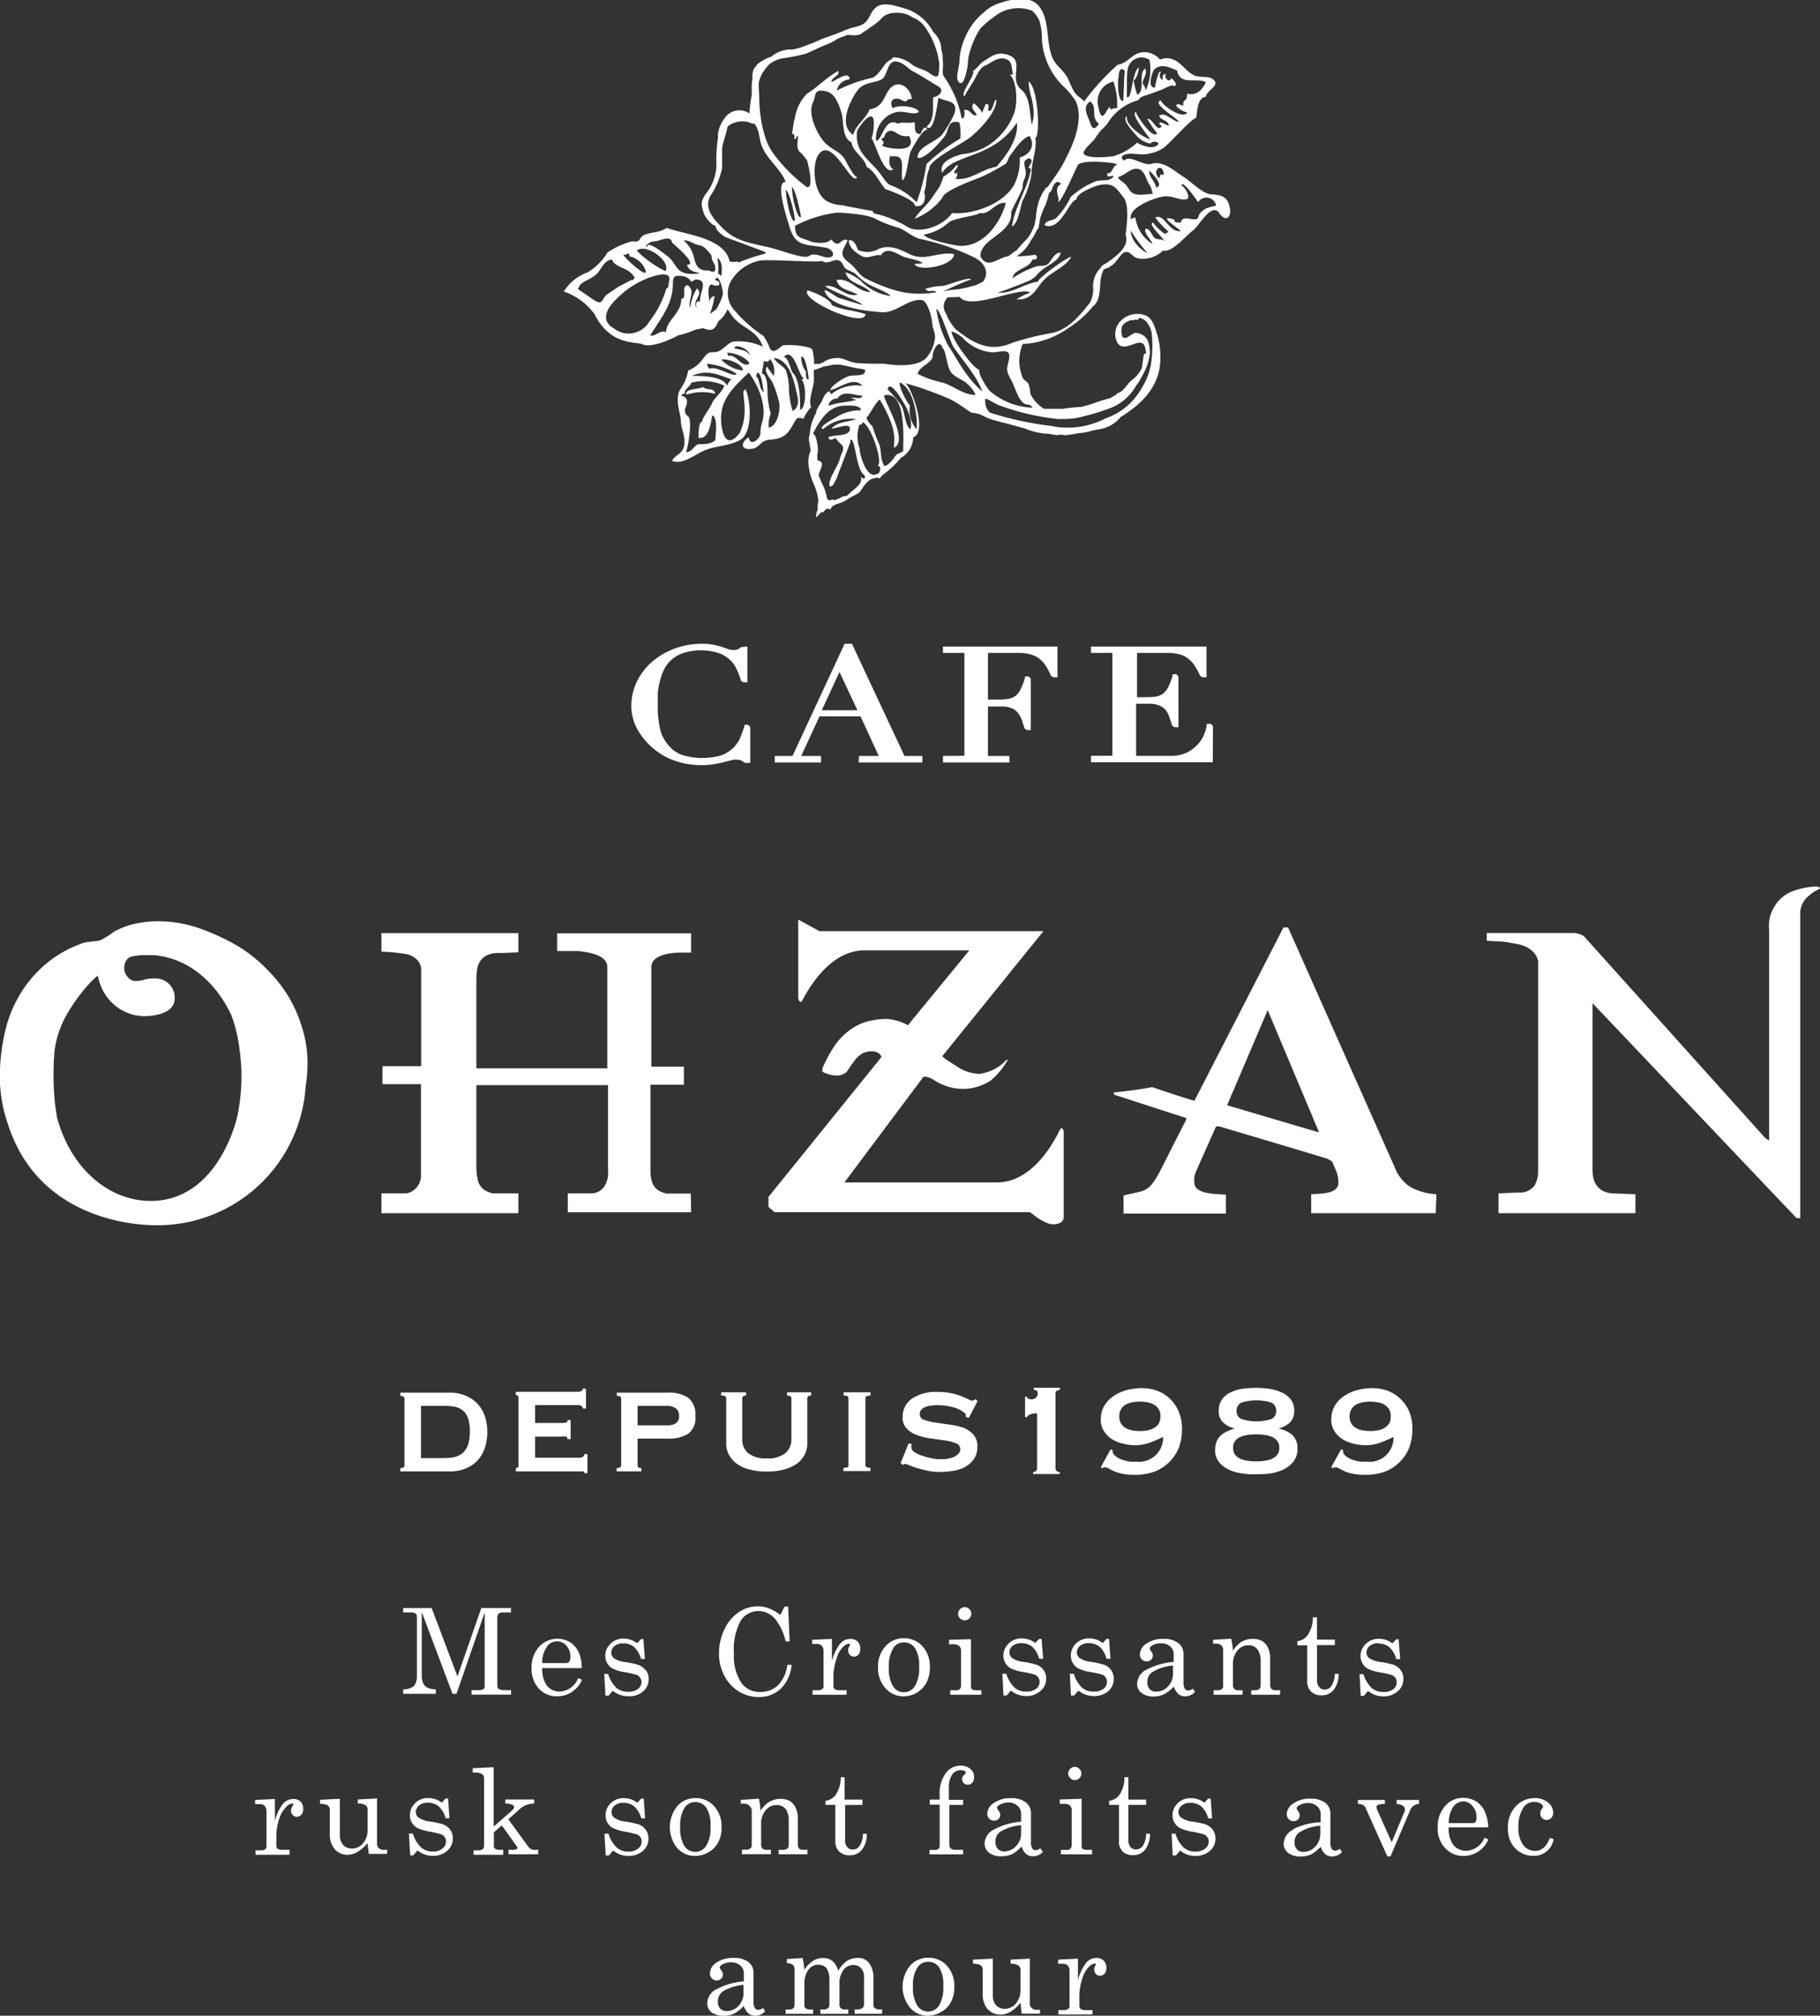 <svg xmlns="http://www.w3.org/2000/svg" viewBox="0 0 184 203.77"><rect x="0" y="0" width="184" height="203.77" fill="#333333" stroke="none"/><defs><style>.cls-1{fill:#fff;}</style></defs><title>cover_logo</title><g id="レイヤー_2" data-name="レイヤー 2"><g id="デザイン"><path class="cls-1" d="M108.66,178.61a.68.68,0,0,0-.66.67.59.59,0,0,0,.2.46.6.6,0,0,0,.46.21.65.65,0,0,0,.47-.2.66.66,0,0,0,.2-.46.7.7,0,0,0-.67-.68Zm3.94-8.88a1.5,1.5,0,0,0-.27-.9,1.52,1.52,0,0,0-.75-.55,9.11,9.11,0,0,0-1.27-.28,2.52,2.52,0,0,1-1.14-.37.72.72,0,0,1-.3-.58.86.86,0,0,1,.32-.67,1.32,1.32,0,0,1,.88-.27,1.69,1.69,0,0,1,1.1.36,2.58,2.58,0,0,1,.7,1.21h.4l-.15-2h-.25l-.39.41a2.21,2.21,0,0,0-1.33-.46,1.86,1.86,0,0,0-1.49.64,1.68,1.68,0,0,0-.4,1.1,1.47,1.47,0,0,0,.75,1.29,4.51,4.51,0,0,0,1.25.37,9.1,9.1,0,0,1,1.17.26.81.81,0,0,1,.36.29.78.78,0,0,1,.12.44.85.85,0,0,1-.34.7,1.54,1.54,0,0,1-1,.28,1.73,1.73,0,0,1-1.17-.39,3.15,3.15,0,0,1-.84-1.41h-.4l.11,2.2h.32l.44-.5a2.38,2.38,0,0,0,1.51.55A2.16,2.16,0,0,0,112,171,1.63,1.63,0,0,0,112.6,169.73Zm8.26,17.45a1.74,1.74,0,0,1-1.18-.4,3.15,3.15,0,0,1-.84-1.41h-.39l.11,2.2h.32l.43-.5a2.4,2.4,0,0,0,1.53.55,2.16,2.16,0,0,0,1.46-.5,1.58,1.58,0,0,0,.58-1.25,1.48,1.48,0,0,0-.27-.9,1.6,1.6,0,0,0-.75-.55,9.53,9.53,0,0,0-1.28-.27,2.5,2.5,0,0,1-1.13-.38.7.7,0,0,1-.31-.57.88.88,0,0,1,.33-.68,1.32,1.32,0,0,1,.88-.27,1.69,1.69,0,0,1,1.1.36,2.53,2.53,0,0,1,.7,1.21h.39l-.14-2h-.25l-.39.42a2.14,2.14,0,0,0-1.34-.46,1.81,1.81,0,0,0-1.47.63,1.66,1.66,0,0,0-.41,1.11,1.49,1.49,0,0,0,.2.74,1.43,1.43,0,0,0,.55.54,4.89,4.89,0,0,0,1.25.37,11.46,11.46,0,0,1,1.18.27.78.78,0,0,1,.34.28.72.72,0,0,1,.14.44.88.88,0,0,1-.34.7A1.53,1.53,0,0,1,120.86,187.18Zm-3.19-15.9a3.6,3.6,0,0,0,1-.79,1.67,1.67,0,0,0,.48.77,1,1,0,0,0,.67.22,1.32,1.32,0,0,0,1-.45l-.22-.32a.85.85,0,0,1-.48.18.38.38,0,0,1-.34-.19,1.05,1.05,0,0,1-.13-.59v-3a1.31,1.31,0,0,0-.52-1,2.29,2.29,0,0,0-1.51-.43,2.83,2.83,0,0,0-1.72.48,1.35,1.35,0,0,0-.66,1.07.73.73,0,0,0,.19.52.7.7,0,0,0,.5.2.64.64,0,0,0,.45-.17.57.57,0,0,0,.17-.44.67.67,0,0,0-.17-.41.5.5,0,0,1-.14-.29c0-.1.08-.2.26-.31a1.8,1.8,0,0,1,.89-.21,1.39,1.39,0,0,1,.92.32,1,1,0,0,1,.35.77V168a7.29,7.29,0,0,0-2.7.76,1.67,1.67,0,0,0-1,1.44,1.18,1.18,0,0,0,.43.93,2,2,0,0,0,1.31.37A2.44,2.44,0,0,0,117.67,171.28ZM116,170.05a1.16,1.16,0,0,1,.47-1,4.68,4.68,0,0,1,2.12-.68v.79a1.84,1.84,0,0,1-.51,1.33,1.62,1.62,0,0,1-1.21.52.89.89,0,0,1-.64-.25A1,1,0,0,1,116,170.05Zm-9-126.1c.17,0,.33,0,.48,0,0,.16,1.52-.15,1.64-.17a4.82,4.82,0,0,0,1.27-.24l.58-.12a3.57,3.57,0,0,0,1.71-.67,2.74,2.74,0,0,0,.62-.6,5.16,5.16,0,0,0,.46-.29c.43-.32,3.3-2,3.53-5.14a8.1,8.1,0,0,0-.25-2.73c-.19-.64-.48-1.76-1.13-2.06a2.35,2.35,0,0,0-2.83.77,1.91,1.91,0,0,0-.09,2c.92,1.19,2.79-1.43,2.86,1.06l-.17,0c-.07,0-.2,1.34-.25,1.48a3.43,3.43,0,0,1-1.09,1.25c-.38.36-.72,1-1.21,1.2-.22.09-.3.17-.31.24a3.59,3.59,0,0,0-.57.32,13.44,13.44,0,0,0-1.37.41,12.94,12.94,0,0,1-1.61.48,15.81,15.81,0,0,0-1.82.19.9.9,0,0,1-.23,0c-.2,0-.41,0-.61,0l-.45,0-.61,0a3.62,3.62,0,0,1-1.39-1.54,3,3,0,0,0-.19-1,1.45,1.45,0,0,0-.42-.38,1.09,1.09,0,0,1-.16-.24,4.42,4.42,0,0,1,0-3.39A8.71,8.71,0,0,0,108,33.17a10.14,10.14,0,0,0,2.5-2.21c.59-.4.66-1.27.73-2.12a3.73,3.73,0,0,1,.33-1.56,1.14,1.14,0,0,1,.56-.22l0-.07c.72-.27,1.13-1.36,1.58-1.49.66-.17.71.57,1.51.64a2.94,2.94,0,0,0,2.38-.82c.87.26,2.19-1.39,3.05-2.05.61-.47,1.87-2.88,2.64-1.71.68,1,1.33.35,1-.78-.25-.94-.85-1.06-1.79-1.13s-1.84-1.12-2.84-1.77-2.09-1.67-3.24-1.32c-.8.24-2.19-.91-2.66-.39-.22.25-1.05-.81,1.19-.6a4,4,0,0,0,2.71-.63c.74-.57,2.84-3,3.26-3,.17-.63.09-2.07,1-2.15.06-.68,1.67-1.21.6-1.85-.44-.27-1.21-.06-1.81-.34-.78-.38-1.25-1.23-2.06-1.57a1.63,1.63,0,0,0-1.35,0,2.23,2.23,0,0,0-1.3-.74c-1.49-.17-1.77,1.06-3,1.26a23.82,23.82,0,0,0-3.4,3.73c0-.11-.37-.38-.47-.46-.66-.46-.84-1.29-1.22-2s-1.11-1.15-1.45-1.88c-.74-1.61-.28-3.64-1.28-5.14-.9-1.35-2.83-.91-4.06-.5a4,4,0,0,0-1.6.91,6.65,6.65,0,0,0-1.93,2.55A6.43,6.43,0,0,0,97,6.19c0,.43-.38,1.6-.15,2,.55.84.86-1,.92-1.19.1-.43.07-.91.17-1.35A8.78,8.78,0,0,1,99.1,2.9a8.66,8.66,0,0,1,1.34-1.15,3.89,3.89,0,0,1,3.9-.67,3.33,3.33,0,0,1,.74,1,6.66,6.66,0,0,1,.26,2,7.22,7.22,0,0,0,2.15,4.63,7.37,7.37,0,0,1,1.25,1.5l.09.17a4.64,4.64,0,0,1,.18.69c.3,1.94-.8,4.16-1.67,5.73-.35.64-.92,1.37-1.44,2.13a.26.26,0,0,0-.18.09,5,5,0,0,0-.48.81,4.56,4.56,0,0,0-.28.74c-.09.34-.15.69-.21,1.05l0,.17,0,.16a6.22,6.22,0,0,0-.15.75,5.17,5.17,0,0,1-.63,1.27c-.07.07-.12.16-.17.21a11.1,11.1,0,0,0-.91,1l-.19.19a.15.15,0,0,0-.13.05c-.19.16-.42.33-.64.49-1.06.12-2.08,1.38-2.81,0,0-1.84,3.19-2.23,3.12-4.39-.13-.14,1.16-2.19,1.15-2.67,0-.66.38-.88.31-1.48s-.43-1.19.36-1.37c.54.22,0,.67-.07.95a.29.29,0,0,1,.23.17c-.23,1.68-1.66,3.85-1.91,5.77.61-.26.86-2,1.06-2.58a8.66,8.66,0,0,0,.92-2.78c0-1.27.58-2.55.38-3.59.48,0,.35-5-.68-5.7a6.78,6.78,0,0,0,.3,1.67c.51,2.2-.07,2.37.08,2.9-.33-1.29-.15-2.94-1.1-3.73-1.44-1.21.59-3.09-1.61-3.6-1-.22-1.43.25-2.17.68-.45.27-.75.84-1.13,1,.32.36-1.39,2.38-.84,2.58.07-.28.76-1.25,1-1.7.14-.28.57-1.21,1-1.37.7-.28,1.42-1.09,2.34-.63.53.26.39,1,.56,1.46a1.84,1.84,0,0,0-.3.08c.74.74.73,2.84.44,3.77A6.62,6.62,0,0,1,100.81,14a6,6,0,0,1-3.49,1.58c-.73.16-2.5.75-2.06,1.89,1.24-2,5.11-1.37,7.54-5.07.18,1.32-.68,2.91-2.06,4.46-1.44.21-2.67,1.45-4.18,1.21a.51.51,0,0,0,.14-.69c0,.21-.1.24-.22.09s.64-.76.22-.78a4.09,4.09,0,0,1-1.36,1.19c.1-.05-.33.95-.32.95-.38.55-.7,1.05-1.06,1.51s-1.06,1.1-1.51,1.78A6.45,6.45,0,0,0,95.27,20c.09-.72,3.32-1.86,4-2.14a23.74,23.74,0,0,0,2.36-1.27c.22-.12.29-.6.46-.83.47-.62,1.27-1.85,2-2,.55.87.19,1.8-1,2.17a5.45,5.45,0,0,1-.54,2.71c-1.09,2-4.19,3.09-6.29,2.89-.92,1.36-3.35,2.16-4.54,1.39a11.17,11.17,0,0,0-3.41-1.36.23.23,0,0,0-.19-.25c-.48-.07-1-.17-1.53-.28l-1.11-.2-.2-.08a3.62,3.62,0,0,1-1.62-.38c-1.46-.79-1.54-3.59-1-4.6,1.4-2.33,3.44,3.21,4,2.14-.4-.07-1.09-1.55-1.23-1.78-.48-.76-1-.84-1.8-1.48s-2.06-3-1.45-4.27c.39-.79,0-1.44,1.37-1.14.83.19,1.25,1.23,1.54,2.23.24.84,0,2.48,1,2.91.12,1,1.31,1.52,1.53,2.49.87.48,1.21,1.46,1.89,2.24.66.24,3.06,1.12,3,1.72,1.27.2,1-1.36.91-1.38.32-.8.14-1.57.54-2.41-.16-.76,3.15-2.44,4-3.06,1-.76,2.84-2.65,2.77-3.91-.29,0-.32,1.32-.84,1.12,0-.24.21-.69-.22-.69a6.37,6.37,0,0,0-.38.94c0-.22-.63-.87-.84-1-.47.45.31,1,.3,1.2-.46.22-.69-.71-1.29-.51a1.12,1.12,0,0,1-.07.86c0-.37,0,0-.16,0A10.88,10.88,0,0,0,95.4,7.7c-.07-.07-.08-.28-.09-.58a5.71,5.71,0,0,0,0-1.1,3.25,3.25,0,0,0-.14-1,2.4,2.4,0,0,0-.82-1.78A4.82,4.82,0,0,0,91.39.83C89.9.41,88.72,0,88,1.5c-.67,1.35-1.21,1-2.55,1.55-.85.38-2.32.87-2.32.87-.39.19-.8.37-1.23.53l-.38.14A6.77,6.77,0,0,1,80.16,5l-.37,0a3.42,3.42,0,0,0-.81.16,3,3,0,0,0-1,.57,4.12,4.12,0,0,0-1.48.83l-.07.16a.52.52,0,0,0-.17.16,1.69,1.69,0,0,0-.18,1A5.8,5.8,0,0,0,76,9c0,.11,0,.27,0,.44s0,.1,0,.17a12.61,12.61,0,0,0-.23,1.86,1.79,1.79,0,0,0-2.53.51,3.23,3.23,0,0,0-.66,1.66c0,.1,0,.21,0,.32a15.78,15.78,0,0,0-.15,2.85,4.89,4.89,0,0,1-1.12,2.85c-.54.85-.4,1.11-.14,1.94.14.42.94,1.33,1.19,1.2-.11.41.78,1.09,1.06,1.2l3.95,1.47a.37.37,0,0,1,0,.17A19.62,19.62,0,0,0,75,26.4l-.37.15-.07-.13a1.24,1.24,0,0,1-.8,0c-.5-2.38-4.42-2.69-6.36-3.38-.7.48-1.33.38-2.14.66s-.33.85-1.34.69a8,8,0,0,0-2.51,1.14,5.79,5.79,0,0,1-2,2A4.74,4.74,0,0,0,57,29.47a6.42,6.42,0,0,1,3.11,2.29c1.6,3.21,4.12,2.73,4.86,3.05,1,.43,3.23-.7,3.59-.91a9,9,0,0,0,1.6-.51l.22-.09a5.58,5.58,0,0,0,.69-.13,1.28,1.28,0,0,0,.26.1c.91.3,1.07-.35,1.32-.82a2.76,2.76,0,0,0,.9-1.19,5,5,0,0,1,.34.5c1,1.47,2.58,1.47,3.24,3.29a5.77,5.77,0,0,0-3-.52c-.76.22-1.12,1.12-2,1.07-.62,0-.73.27-1.11.73a3.26,3.26,0,0,1-1.45,1.13,4.63,4.63,0,0,1-.73,1.81c-.72,1,0,2.58,0,3.34s.55,1.58.29,2.58c-.19.73-.85.77-1.19,1.4,1.08.42,2.26-.61,3.17-1,1.18-.56,2.52-.44,3.74-1.13s1.1-3.81.54-5.07c-.69,0,.51,2-.61,4.39-1.44,1.83-1.85-.23-1.88-1.35-.06-2.16,1.37-3.37,2.8-4.77,1,1.34,1.85,3.41,1.35,5.06a3.11,3.11,0,0,0-.17,1.06c0,.58-1.06,1.45-1.18.43-.71.38-1,1.34.33,1.16.74-.09.83-.84,1.79-.92,1.64-.13,1.86-.67,2.58-1.92.25-.43.46-.25.85-.22A3.33,3.33,0,0,1,82,41.17c-.32-.93.38-2.09.28-3.09a5.14,5.14,0,0,1,0-.68,2.66,2.66,0,0,0,.65-.23.49.49,0,0,0,.14,0c0-.06.09-.07.15-.11l.46-.07a3.48,3.48,0,0,1,1.25-.12c.36.06.72.14,1.1.23s1,.18,1.41.26c.21.78-1.13.5-1.63.66S84,39,83.94,39.44c.87-.15,2.37-1.46,3.26-.43a4.05,4.05,0,0,0-3.19.86c0-.23-.26-.14-.07-.34-.51.09-.74.75-.86,1.07,0,0-.63.85-.55,1.11a4.92,4.92,0,0,0-.66,2.18,1.42,1.42,0,0,0,0,1s0,.12,0,.17.07.32.09.49a2.75,2.75,0,0,0-.23,1.31,6.33,6.33,0,0,0,.55,2.1,5.17,5.17,0,0,1,.46,1.74,1.69,1.69,0,0,0-.06.81,1.69,1.69,0,0,0-.12.28l-.08.54.38-.37c.07-.08.15-.14.23-.22l.12.08a1.14,1.14,0,0,1,.41-.41l.35.08c.07-.34.48-.48.94-.64a3.25,3.25,0,0,0,.94-.49c.35-.2,1-.51,1-.56a2.8,2.8,0,0,0,.41-.57l.06-.07a3,3,0,0,1,.68-.69,2,2,0,0,1,.45-.13l.16-.06.31.08a1.69,1.69,0,0,0,.28-.32,10.12,10.12,0,0,0,1.87-1.74s.08-.09.13-.09a2.4,2.4,0,0,0,1.12-2c1.49-.5-.16-5.1-.81-5.48A35.29,35.29,0,0,1,96,40.33c1.32.66,2.11,1.46,2.37,1.41a2.64,2.64,0,0,1,1.09.33,6.31,6.31,0,0,0,.66.29c.45.15.9.26,1.33.37.26.06,2.05.55,2.13.58a7.6,7.6,0,0,0,2.11.53l.29,0A6.29,6.29,0,0,0,107.05,44Zm-.68-.4h.25Zm10.48-7.28v0a.15.15,0,0,1,0,.07S116.85,36.3,116.85,36.27Zm-2.51-13A17,17,0,0,0,116,25.57C115.32,25.32,114.2,24.15,114.34,23.24Zm5.16-4.47c0-.84,1.56,1.48,1.68,1.63a1,1,0,0,1,1.82.35c-.73.21-.91.14-1.45.6s-.12.79-.8.79c-.44,0-1.2-.35-1.32.33-1.12,0-.2-.22-1-.4-1.27-.31.89,1.08,1,1.26-1.26.15-1.6-1.78-2.58-1.38a8,8,0,0,0,1.28,1.38c.12.33-.32,0-.21.35a4.83,4.83,0,0,1-1.3-1.21c-.62.13,1.2,1.69,1.15,1.9-.2-.33-.82-.08-1.08-.44s-.36-.73-.75-.85c-.47.24.64,1.29.61,1.54A3.66,3.66,0,0,1,114.79,22a.68.68,0,0,0-.45.17C114,21,116.66,20,117.7,19.85c.76-.1,1.55.41,2.19.3S119.77,18.93,119.5,18.77Zm-1.83-1.12a1.09,1.09,0,0,1-.29-.06.8.8,0,0,1-.16.4C116.37,17.21,117.53,16.3,117.67,17.65Zm-.75,1.29c-.07-.67-.72-1-.68-1.72C116.65,17.65,117.65,18.8,116.92,18.94Zm-1.5-1.72c.4.24.5.84.71,1.21a4.51,4.51,0,0,1,.28.49c.07.17.1.45.2.65h0v.06s0,0,0-.06c-.63,0-1.55.25-2.09-.11-.32-.23-.47-.65-.71-.88s-.7-.46-.72-.72C113.9,17.69,114.49,16.67,115.42,17.22ZM114,7.05a1.43,1.43,0,0,1,2.21-1,5.1,5.1,0,0,1-.38,3.1,1.2,1.2,0,0,0-.32-.69c0-.49.58-1.08.24-1.54-.72.69.08,2.22-.77,2.66a7.2,7.2,0,0,1-.37-1.47c.29-.05.53-1,.53-1.29-.73.48-.67,3.32-1.22,3C113.94,9,113.9,7.51,114,7.05Zm-.91.86c0-1.16.42-1,.63-.72-.11.78-.08,2.27-.18,3.05C113,10.18,113,8.43,113.05,7.91Zm-.53.34a6.9,6.9,0,0,1,.38,2.68c-.76,0-.67.34-.75-.15-.42.41-.8,1.93-1.17-.09A2.05,2.05,0,0,1,112.52,8.25Zm-2.36,2c.82.56,0,1.58.9,2.26-.25.39-.62.82-.9-.13C110,11.74,109.38,10.87,110.16,10.28Zm.45,3.84s.62-1,.9-1.13l.4-.45A5.25,5.25,0,0,1,115,10.15c.28-.07,0-.26.82-.5.52-.17,1-.35,1.54-.55.11,0,1.16-.65,1.29-.41.64,0-.22-.82-.23-.78-.27.56-.79-.14-.52-.43-.48,0-.31.35-.39.6a.53.53,0,0,1-.15-.77c-.22-.45-.6,1.49-.6,1.55-.82,0-.27-1.39-.16-1.72.66-.83,1.66-.33,2.42,0a1,1,0,0,0,.8.92c.47.15,1.8-.07,2.09.28-.38.73-.92,1.38-1.89,1.12,0,1-.44.36-.39,1.21-.29,0-.5-.3-.74,0a1.94,1.94,0,0,0,1.13.69c-.36.78-2.49-.66-2.66-1.21-1,.3,1.66,1.78,1.82,2.16-.63,0-1.35-1.06-2-.61.19.51.93.42,1,1-.17,0-.85-.42-.92-.31-.17.3.17.21.17.39-.44.65-.89-.84-1.44-.77a9.38,9.38,0,0,0,1,1.46c-.41.73-2.14-1.85-2.14-2.15-.67.15,1.45,2.72,1.45,2.76-.72-.13-2.64-1.53-2.35-2.33-.67.23.7,1.68.87,1.87a2.46,2.46,0,0,0,1.48.89.56.56,0,0,1,.84,0c-.33.57-1.26.42-2.19-.08a6,6,0,0,1-2.42,1.37s-2.46.33-2.94-.22C109.32,15.29,110.44,14.36,110.61,14.12Zm-5.08,14.19c.77-.83,2.12-1.25,2.73-2.31-.28-.08-3.51,2.24-3.34,2.5-1.44.19-2.6,1.23-4.11,1.12,1-.32,1.93-.71,2.89-1.08s.94-.68,1.65-1.26c.55-.44,1.7-.89,1.84-1.71-.6,0-.87.67-1.2,1.07s-.95.15-1.46.4a9,9,0,0,0-2.2,1.12c.06-.92,1.75-1,2-1.9a1.1,1.1,0,0,0,.26,0,.23.23,0,0,0,.2-.27.22.22,0,0,0-.27-.19,13.47,13.47,0,0,1-1.78.14,4.09,4.09,0,0,0,1.43-1.58,7.11,7.11,0,0,0,.64-1.12.3.3,0,0,0,.14-.17c.07-.37.13-.7.18-1a9.32,9.32,0,0,1,.38-1,6.08,6.08,0,0,0,.5-1.53.7.7,0,0,0,.31-.42c.17-.48.51-1,.91-.48-.85.47-.06,1.34-.3,1.81.31.1,1.76-3.32,2-3.73.33-.61,4-.25,4-.06-.48.07-.51,1-1,.87-.17.65.55.12.61.33-.4.57-1.16.3-1.77.49a8.32,8.32,0,0,0-2.56,1.59,7.88,7.88,0,0,1-1.39,2.05c-.37.43-1,.18-1.27.79,1.64.73,2.53-2.62,3.26-2.58-.12-.62,1.92-1.4,2.33-1.47,1.42-.27,1.66.35,2.36,1.19s.35,2.91.26,3.89c.43,1.15-1,2.18-2,2.85a1.17,1.17,0,0,0-.47.34h0s0,0,0,.05a2.63,2.63,0,0,0-.81,2.13,3,3,0,0,1-.32,1.44l0,0c-1,1.26-2.07,2.61-3.72,3.05a28.47,28.47,0,0,0-4.1,1c-2.27,1-3.9.13-5.73-1.33a4.88,4.88,0,0,1-1-1.59,1.27,1.27,0,0,1,.17-1.67A9.25,9.25,0,0,0,97,30c1.1,1.48,6.13-1.11,7.16-.42a5.38,5.38,0,0,0-1.38.69C104.37,30.34,104.71,29.2,105.53,28.31Zm-9.69-5.76c.49-.5,3.12-.72,3.14-1,1,.29,1.63-1.19,2.67-1-.65,2.37-2.57,4.59-4.87,4.31-.46-.06-3.28-.63-3.42-1.12A4.87,4.87,0,0,0,95.84,22.55ZM84.56,21.5c.86,0,3.3.19,4,.65a11.77,11.77,0,0,0,2.34.89c.77.32,1.45,1,2.25,1.14a24,24,0,0,1,5.1,1.73c1.23.51,1.85,1.55,1.15,2.54a5.57,5.57,0,0,1-.91.44h-.06a2.14,2.14,0,0,0-.48.13l-.44.1-.58.11-.45.05a6,6,0,0,0-1.14.2,23.74,23.74,0,0,1,2.83-1.23c-.16-.31-2.35.58-2.8.65a6.81,6.81,0,0,0-1.84.3c.39.48.79,0,1.14.34-2.71.47-4.63-.18-7.06-1.34-.81-.39-1.06-1.13-1.76-1.64-1.15-.83-.59-1.28-.15-2.27-.76-.33-.79,1-1.67-.09-.41.51-1.66.37-2.1.2-1-.42-1.55-.3-1.55-1.57A12.33,12.33,0,0,1,84.56,21.5Zm-4.2.8c-.37.33-.87-2-.92-3.1C79.82,19.37,80.39,21.84,80.36,22.3Zm-.3-3.36c.32,0,.89,2.61.91,3C80.65,22.24,80.07,20,80.06,18.94ZM94.35,9.81c-.09,1,.21,2.25-.68,3,.79.86,1.15-2.82,1.21-2.93.77.44,2.17.22,1.54,1.76a12.16,12.16,0,0,1-1.2,2c-.78.82-2.46,1.18-2.46,2.31.71.26,2.44-1.74,2.8-2.25S95.79,12,97,12.39A5.49,5.49,0,0,1,97.09,14a18.6,18.6,0,0,0-3.42,2.58,19.85,19.85,0,0,1-1,3.87A6.94,6.94,0,0,0,90,18.71c-.44-.24-.66-.71-1.07-1.23-1.1-1.4-2.53-2.08-2.28-4.22.14-.38,1.43-2.21,1.67-1.18A4.64,4.64,0,0,1,88.11,14c.28.1,1.22,3.92,2.2,3.1-.72-.34-.26-1.76-.22-1.28,1.64-.27.9,1.3,1.14,2.4.44-.11.59-2.5.88-3s1.14-2.15,1.63-2.1c-.26-.68-.65.39-.69.43-.75,0-.46-.76-.6-1.21-.58.2-1.13-.08-1.68.17-1.31-.79-1.6,1.75-2.2,1.73a2.72,2.72,0,0,1,1.74-2.81c1-.41,2,.32,2.59-.12-.21-.58-2.19-.76-2.65-.35-.45-.89.23-1.21.93-.84s.29-.19,1-.1c0-.72-.81-1.77-1.72-1.42-1.11.43-.85,2.22-2.53,2.45-.42,1-1.35,1.49-1.68,2.58-1.55-1-.29-3.5.46-4.51S89,8.49,89.41,7.73c.33-.53.44-1.64,1.23-1.51s1.1.71,1.69,1c.85.46,1.66,1,2.5,1.49S94.7,9.87,94.35,9.81ZM89.1,14c.39,0,.29-.42.54-.61.78-.6,1.1.61,2.26.35,1,1.85-2.2,1.27-2.72,1C89.5,14.21,89.25,14.47,89.1,14ZM77.23,7.16c.16-.22.32-.42.48-.61a3.09,3.09,0,0,1,1.51-.67,16.61,16.61,0,0,0,2.3-.47l1.61-.73s1-.41,1-.43A3.35,3.35,0,0,0,84.55,4a3,3,0,0,1,.58-.26h0c.18-.06.55-.22.55-.22.62.07,1.25.11,1.57-.25A5.24,5.24,0,0,0,88,2.75a5.44,5.44,0,0,0,1.28-1.06l.31-.19A3.81,3.81,0,0,1,90,1.35v0a3.5,3.5,0,0,1,1.33,0,4.63,4.63,0,0,1,.56.19,4.91,4.91,0,0,0,.44.25,2.68,2.68,0,0,1,1.17.92,8.28,8.28,0,0,1,1.34,3,2.51,2.51,0,0,0,.11.54,4.91,4.91,0,0,1-.11,1.41c-.16.13-.42.08-.84-.24-.6-.47-1.27-.44-1.93-1a3.1,3.1,0,0,0-1.78-.63c0,.14-.56.4-.73.6-.46.63-.94,1.36-1.4,1.48a14.83,14.83,0,0,0-3.56,1.28,1.43,1.43,0,0,1,1.29-1.13c0-1-1.53.23-1.83.26,0-.48.87-.6.69-1.11-1.23.67-2,1.58-3.19,2.32A4.63,4.63,0,0,0,80.35,12c-.17.48-.15,1-.29,1.49.23.07.31.24.22.52.33.11.15-.25.39-.27,0,.74-.25,1.36.33,1.74.1.06.59.76.58.68.12.45.75,2.9,0,2.76a16,16,0,0,1-3.43-3.45c-1-1.34-1.38-3.85-1.39-5.55,0-.38-.07-1-.05-1.56A3.32,3.32,0,0,1,77.23,7.16Zm-4,16.08c-1-1-2.08-2.07-1.46-3.36A8,8,0,0,0,73,17a1.42,1.42,0,0,0,0-.37s0-.9,0-1.43.26-1.2.39-1.71c.07-.26.13-.5.18-.71A2.32,2.32,0,0,1,75,12.27a2.07,2.07,0,0,1,1,.21.26.26,0,0,0,.21,0v0c.53.43.53,1.47.75,2.11.5,1.49,1.9,2.36,2.48,3.8-1.13-.05.12,3.64.29,4.25.64,2.36,1.51,2,3.71,2.39.84.13,1.17,1.06.16,1-.52-.06-1.3-.54-1.8-.15s-3.21-.73-4.18-.9C75.86,24.57,74.43,24.36,73.25,23.24Zm-.34,4.66a.83.83,0,0,0-.3-.26,4.49,4.49,0,0,0-.08-1.55C73.08,26.3,73,27.54,72.91,27.9Zm-6.72-3.5c.49,0,1.65-.72,1.78.14.27.22,2.7,2.29,1.49,2.22.25.7.77.68,1.33.88-2.35.28-2.2-.62-3-1.49-.2-.21-2.42-2-2.33-1.19C65.08,25,65.59,24.39,66.19,24.4Zm1.09,3a10.46,10.46,0,0,1-2.89-2.07C65.37,24.55,67.88,26.46,67.28,27.41Zm-3.64-1.49a2.23,2.23,0,0,1,1.53,1.16c.8,1.56-2-.93-2.14-1.34C63.31,25.89,63.64,25.3,63.64,25.92Zm-3.35,4.55c-.39-.2-1.44-1-1.82-1.2.13-.89,1.25-.85,2-1.7.38-.44.71-1.32,1.43-1.31.29.87,1.69.72,2.28,1.81-.07.2-.19.27-.33.25L62.5,29s-1,.68-1.2.82C60.9,30.16,60.92,30.81,60.29,30.47Zm1.79,2.74c-1.75-1-.11-2.63.29-3A8.94,8.94,0,0,1,65.82,28c.55-.19,2.14-.64,1.82.45-.08.32,0,.67-.28.72a9.65,9.65,0,0,1-1.72,3.34A2.4,2.4,0,0,1,62.08,33.21Zm8.71-2.72c-.37-.12-.51.27-.31.68-.61-.76.75-1.34,0-2a4.72,4.72,0,0,0-.68,2c-.28-1,.6-1.61-.24-2.33-.77.09,0,1.38-.67,1.38.06,1.44-1.53,2.19-1.53,3.36-.65-.24-1,.45-1.6.35,0-.07,1.31-2,1.48-2.39a5.78,5.78,0,0,0,.81-2.75c0-.79.07-1,1-.86a1.15,1.15,0,0,1,.86.57l.41-.24C71.79,28.26,70.62,29.7,70.79,30.49Zm-.66-4.6a2.88,2.88,0,0,0-1-1.56c.57-.08,1,.37,1.51.45s.73.35,1.09.77.16.29.28.68.27.42.31.72c.12.84-.44.45-.82.36l.06.05C70.48,27.37,70.31,26.68,70.13,25.89Zm2.26,5.41-.61.46a7.39,7.39,0,0,0,.48-1.87c-.18.12-.51.21-.49.68-.06-.24-.38-2,.31-1.77a.67.67,0,0,0,.67,0c0-.52-.25-.32-.44-.51.41-.79.84,1.18.79,1.49A6,6,0,0,1,72.39,31.3ZM72,40.74c-.13.41-1.07,1.57-1,1.89-.43,0-.36,1.36-.38,1.63C71.7,44.47,71.9,42.58,72,42c.63.15.32,2,.32,2.49-.55.54-1.55.36-1.76.43-.46.19-.62.82-1.21.78.18-.28.71-3.37.2-3.61a.77.77,0,0,1-.28-.8c.24-.53.36-1.1-.37-1.28a.24.24,0,0,1,.37-.17c-.29-.39.81-1,.54-1.12a4.85,4.85,0,0,1,3.41.26C73,39.68,72.15,40.29,72,40.74ZM73.51,39c-.41-1-2.63-1-3.56-1,1.47-.66,2.54-.19,4,.36A1.37,1.37,0,0,0,73.51,39ZM71.7,37.29a1.64,1.64,0,0,1-.24-.52,7,7,0,0,1,3,1C74.32,38.31,72.44,36.9,71.7,37.29Zm1.21-.95c.7-.11,2.2.45,2.2,1.12A3.6,3.6,0,0,1,72.91,36.34Zm2.53.52c-.62,0-1.16-1.14-1.85-.87,0-.11,0-.22-.08-.34a3.7,3.7,0,0,1,1.72.54C75.3,36.24,76.19,36.87,75.44,36.86Zm-1.16-1.64c-.1-.52,1.48,0,1.51.69C75.52,35.37,74.79,35.35,74.28,35.22ZM76.41,38a.46.46,0,0,0,.14-.34c.53.1.54,1.64.69,2C76.66,39.27,76.9,38.39,76.41,38Zm1.3,5.26a3.41,3.41,0,0,1,.21-1.46,8.8,8.8,0,0,1-.33-2.14c0-.46,0-1.82-.58-1.91,0,.05.23-1.3.23-1.29a.37.37,0,0,0,.61-.17A2,2,0,0,1,78.23,38a7.92,7.92,0,0,1-.68-.94c-.4.48.37,1.24.54,1.58a11.06,11.06,0,0,1,.62,1.81C79,41.25,78.62,43.09,77.71,43.23Zm2.73-1.93a2.43,2.43,0,0,1-.31.21,8.12,8.12,0,0,1-.37-2.37,5.7,5.7,0,0,0-.32-1.77c-.34-.47-.92-.69-1.21-1.2,1.43.08,2,2,2.26,3.3C80.64,40.09,80.85,40.79,80.44,41.3Zm.45.12c0-1.11,0-3-.76-3.79-.18-.18-.47-1.7-.91-1.54,1-1.21,1.58,2,2,2.07,0,.14-.08.2-.23.17C81.52,38.6,81.56,41.33,80.89,41.42Zm.6-3.87A2.57,2.57,0,0,1,81,36.09c.4-.32.76,1.92.76,2.24C81.44,38.51,81.47,37.6,81.49,37.55Zm3.13,2.75c.64-1,1.76-.31,2.58-.34-.17.48-.8.11-1.14.26a5.43,5.43,0,0,0,.53.17c-.94.26-1.89.25-2.81.6C83.71,40.65,84.3,40.22,84.62,40.3Zm2.43,7.92a.79.79,0,0,1-.06.52c-.22.45-.78.77-1.13,1.14-.22.22-.33.26-.47.24s-.41.19-.62.27a3.94,3.94,0,0,0-.48.18V50.5a1.38,1.38,0,0,0-.44.09.69.69,0,0,1-.23-.17,5.18,5.18,0,0,0-.55-1.62c-.11-.26-.22-.52-.31-.75.13-.64.75-1.35-.13-1.52,0-.21,0-.44,0-.65.19-.38-.1-2-.42-2v-.09c.65-1.21,1.46-2.69,3.09-2.78.4,0,1.77-.12,1.73.47a4.59,4.59,0,0,0-2.65.8c.13-.1-1.9,1-1.15,1.09a4.24,4.24,0,0,1,3.34-1c-.85.3-1.85.23-2.51.94.4.08,2.09-.76,1.84.18-.18.64-1.44.43-2.14.69,0,.42.53.25.68.08a5.28,5.28,0,0,0,.64.69c.42.42-.07.89-.18,1.47s-1.33,2.24-1,2.76c.37,0,.43-.43.66-.75l.15-.43c.12-.31.77-2,.9-2.36s.36-.91.36-.91a2.5,2.5,0,0,1,0-.29c.55-.14.54,3.11,1.45,3.62C87.51,48.46,87.3,48.44,87.05,48.22Zm1.8-.4a1,1,0,0,1-.27.09c-1,.46-1.7-2.1-1.68-2.61a3.59,3.59,0,0,1,0-2.41c.21,0,.31,0,.3-.26.93.42,2.11,4.21,1.52,4.39C89.12,47.2,89,47.54,88.85,47.82Zm2.46-2.34h0a.18.18,0,0,1,0,.1h0a3.78,3.78,0,0,1-.45.24.11.11,0,0,1-.07,0s-.18.11-.28.25c-.2.34-.74,1-1.1,1V47s0,.09,0,.11c-.47-.73-.23-1.58-.59-2.35a16.27,16.27,0,0,1-.63-1.69,1.87,1.87,0,0,1-.6-.86c.17,0,1-1.68,1.36-1.81,1.92,3.24,1.39,4.22,1.43,4.87,1.54-.72-1-4.65-1-5.3C91.5,39.46,91.35,43.63,91.31,45.48ZM92,43.4c-.63-.73-.46-1.87-1-2.59-.42-.54-.81-1-1.27-1.45.26-1.17,1.75,1.56,1.93,1.89S92.33,43,92,43.4Zm.68,0A2.84,2.84,0,0,1,92,41c-.22-.15-1.26-2.07-1-2.34C92.55,39.51,92.76,42.42,92.67,43.4Zm-3.26-6.63h-.34c-.8,0-1.6,0-2.4-.07l-.08,0h0a4.32,4.32,0,0,1-.89-.24,3.84,3.84,0,0,0-.77-.25,2.17,2.17,0,0,0-.57,0,2.22,2.22,0,0,0-.91.27,2.75,2.75,0,0,0-.28.19l-.09,0-.19.1a2.11,2.11,0,0,1-.62,0,2.23,2.23,0,0,0,0-.59c-.2-1,.07-.95-1.12-1.18a7.6,7.6,0,0,0-2-.09c-.25.09-1,1.07-1.37.21a4.92,4.92,0,0,0-.61-1.16,14.15,14.15,0,0,1-2.93-2.59,2.56,2.56,0,0,1-.41-2.85,4.4,4.4,0,0,1,2.9-2.16c.78-.2,6.32.24,6.37,0,.72.61,1.57-.78,2.15.47.29.62.91.48,1.38,1A5.35,5.35,0,0,0,88.35,29c.3.14,1.59.67,1.67.93a5.31,5.31,0,0,1-3-1.54,5.13,5.13,0,0,0-1.54-.87c.3,1.21,1.78,1.17,2.51,2-1.31,0-2.08-1.51-3.42-1.2.3,1,1.35,1,2.14,1.46-1.2.35-2.14-1.08-3.28-.86.36.42,3.81,1.64,3.72,1.9-.77-.23-1.56-.46-2.32-.7-.33-.1-1.19-.84-1.48-.77.46,1.71,4.2,2.09,5.75,2.21s2.62-1.37,4.09-1.23c.58.06,1,1.74,1.05,2.24,0,.71.46,1.16.23,1.93A3.57,3.57,0,0,1,93.79,36C92.83,37.42,89.41,36.77,89.41,36.77Zm5.86,1.9a10.67,10.67,0,0,1-2.51-.87c.19-.84,1.53-1.07,1.53-1.89,0-.51.69-1.79,1-.69.29,0,.41,1.82.85,2.42.33.44,1.26.83,1.46,1s.9.79,1,1.3C97.27,39.87,96.43,39,95.27,38.67Zm.45-4a11,11,0,0,1-1.07-3.44c.38,0,1.42,3.39,1.75,3.87.84,1.23,2.42,3,2.9,4.49C97.55,38,97,36.65,95.72,34.7ZM99,37.37c-.6-.09-2.82-3.14-2.8-3.87a3,3,0,0,1,1.34.87,4.58,4.58,0,0,0,2.81,1.25c.67,0,1.83-.49,1.68.55s-.47,1.06.19,2.23c.47.83.78,2.41,1.64,2.5a.59.59,0,0,1,.53.31,6.89,6.89,0,0,1-4.4-1.76S98.91,38,99,37.37Zm1.27,4.4c-.43-.06-.75-.85-.65-1.47.22,0,1.34.72,1.45.69h0a24.52,24.52,0,0,0,5.9,1.37l.46,0h.21a10.65,10.65,0,0,0,1.21-.11,24.48,24.48,0,0,0,3.2-.92A5.11,5.11,0,0,0,114.85,39l.26-.35c.15-.24.28-.48.41-.74a5.55,5.55,0,0,0,.71-2,1.21,1.21,0,0,0,0-.52c0-.06,0-.14,0-.21h0a3.57,3.57,0,0,0-.09-.43c-.22-1.09-1.5-1.23-1.59-1a3.33,3.33,0,0,0-.42.25l-.26.16c-.13,0-.27,0-.35-.06s-.24-.56-.09-1.09a1.11,1.11,0,0,1,.22-.29,2.3,2.3,0,0,1,.62-.34s.07,0,.09,0a.8.8,0,0,1,.35,0l0-.08a.75.75,0,0,1,.31.06l.15-.23a1.26,1.26,0,0,1,.68.34,2.53,2.53,0,0,1,.59,1.23,12.87,12.87,0,0,1-.05,2.94,6.85,6.85,0,0,1-1,2.65v0a6.63,6.63,0,0,1-3.61,3s0,0,0,0a8.3,8.3,0,0,1-4.27.93,5.22,5.22,0,0,1-1.12-.15A33.16,33.16,0,0,1,100.25,41.77Zm22.36,31.62-.2-.21H122l0,.18a5.24,5.24,0,0,1-.26.87,3.14,3.14,0,0,1-.63,1,3.85,3.85,0,0,1-1.1.84,3.6,3.6,0,0,1-1.67.34h-3.48V71.14h1.36a2.35,2.35,0,0,1,1,.19,1.64,1.64,0,0,1,.63.45,2.29,2.29,0,0,1,.37.71l.29.87.25.16h.38V68.38l-.21-.22h-.38l0,.15a9.45,9.45,0,0,1-.43,1.13,2.08,2.08,0,0,1-.49.64,1.71,1.71,0,0,1-.68.32,6.15,6.15,0,0,1-1,.08h-1V66h3a4.92,4.92,0,0,1,1.31.15,2.41,2.41,0,0,1,.89.45,2.76,2.76,0,0,1,.66.74,6.42,6.42,0,0,1,.53,1l.27.13h.37V65.36H110.3V66h2.16v10.4H110.3v.66h12.31Zm-14.4,113.5a.54.54,0,0,1-.38.12h-.59v.45h3.15V187h-.62a.51.51,0,0,1-.35-.12.35.35,0,0,1-.09-.27v-4.77l-2.21.07v.44h.46a.83.83,0,0,1,.56.16.69.69,0,0,1,.19.51v3.49A.58.58,0,0,1,108.21,186.89Zm-77.3-77.24a14.72,14.72,0,0,0,.16-2.13,11.82,11.82,0,0,0-.49-3.44,14.31,14.31,0,0,0-1.38-3.25A14.9,14.9,0,0,0,27,98a15.2,15.2,0,0,0-2.9-2.33,22.77,22.77,0,0,0-3.84-1.79A12.74,12.74,0,0,0,16,93.13a10.79,10.79,0,0,0-2.14.21,7.23,7.23,0,0,0-2,.68,1.62,1.62,0,0,0-.42.23c-.17.13-.33.24-.52.36s-.35.22-.52.31a1.34,1.34,0,0,1-.41.18L9,95.21a3.15,3.15,0,0,0-1,.27,11.67,11.67,0,0,0-3.61,2.18,12.31,12.31,0,0,0-2.45,3,12.66,12.66,0,0,0-1.41,3.55A20.74,20.74,0,0,0,0,108a14.88,14.88,0,0,0,.82,5.7c3.08,9.49,12.63,10.16,14.92,10.16A15,15,0,0,0,30.91,109.65ZM24,112.81c-.31,1.4-2.46,8.77-9,8.59-4.3-.13-7.93-3.55-9.24-8.45-.07-.39-.1-.78-.18-1.17a28.92,28.92,0,0,1-.06-5.63,10.14,10.14,0,0,1,1.31-3.73,18.41,18.41,0,0,1,2.44-3.25l.61-.55a6.3,6.3,0,0,0,.53,1.53,5.09,5.09,0,0,0,1,1.3,4.62,4.62,0,0,0,1.44.92,4.38,4.38,0,0,0,1.82.35,6.27,6.27,0,0,0,1-.09,4,4,0,0,0,1-.31,1.82,1.82,0,0,0,.72-.55,1.36,1.36,0,0,0,.27-.86,1.91,1.91,0,0,0-.57-1.44,2,2,0,0,0-1.51-.56,3.25,3.25,0,0,0-1,.13,2.8,2.8,0,0,1-.88.13,1,1,0,0,1-.8-.42,1.3,1.3,0,0,1-.34-.76,1.57,1.57,0,0,1,.21-.9.94.94,0,0,1,.52-.39,6.63,6.63,0,0,1,1.09-.14h.88c.31,0,.58,0,.86.07,3.1.46,5.74,2.73,7.27,6,.08.24.18.48.25.73a15.48,15.48,0,0,1,.58,2.75,19.24,19.24,0,0,1,.19,2.66A19.56,19.56,0,0,1,24,112.81ZM29.42,183a.64.64,0,0,0,.17.47.53.53,0,0,0,.43.19.58.58,0,0,0,.45-.22.77.77,0,0,0,.18-.57,1,1,0,0,0-.26-.74,1,1,0,0,0-.73-.27,1.38,1.38,0,0,0-1.11.56,4.71,4.71,0,0,0-.76,1.68v-2.24l-2,.1v.42h.49a.6.6,0,0,1,.48.18.85.85,0,0,1,.18.59v3.53a.36.36,0,0,1-.14.27.73.73,0,0,1-.42.1h-.55v.45h3.44V187h-.71a.86.86,0,0,1-.48-.1.37.37,0,0,1-.14-.31v-1.19a6,6,0,0,1,.35-1.72A2.72,2.72,0,0,1,29,182.6a.85.85,0,0,1,.55-.28c.08,0,.11,0,.11.09a.66.66,0,0,1-.09.18A.79.79,0,0,0,29.42,183Zm108.67-.17,2.17,4.83h.32l2-4.7a1,1,0,0,1,.33-.41,1.05,1.05,0,0,1,.55-.19v-.4H141.2v.4c.56.06.83.25.83.54a.44.44,0,0,1,0,.16l-1.33,3.17-1.47-3.27a.48.48,0,0,1-.06-.26.28.28,0,0,1,.14-.25,2.13,2.13,0,0,1,.7-.09v-.4h-2.72v.4a1.09,1.09,0,0,1,.52.11A.86.86,0,0,1,138.09,182.79Zm1.28-16.68a1.68,1.68,0,0,1,1.09.36,2.58,2.58,0,0,1,.7,1.21h.4l-.16-2h-.24l-.39.41a2.21,2.21,0,0,0-1.33-.46,1.84,1.84,0,0,0-1.48.64,1.64,1.64,0,0,0-.41,1.1,1.5,1.5,0,0,0,.2.75,1.43,1.43,0,0,0,.55.54,4.61,4.61,0,0,0,1.26.37,10.08,10.08,0,0,1,1.17.26.91.91,0,0,1,.35.29.78.78,0,0,1,.12.44.85.85,0,0,1-.34.7,1.52,1.52,0,0,1-1,.28,1.79,1.79,0,0,1-1.18-.39,3.34,3.34,0,0,1-.84-1.41h-.39l.12,2.2h.31l.43-.5a2.44,2.44,0,0,0,1.53.55,2.1,2.1,0,0,0,1.46-.51,1.58,1.58,0,0,0,.58-1.24,1.43,1.43,0,0,0-.27-.9,1.5,1.5,0,0,0-.74-.55,9.27,9.27,0,0,0-1.29-.28,2.52,2.52,0,0,1-1.13-.37.69.69,0,0,1-.3-.58.86.86,0,0,1,.32-.67A1.33,1.33,0,0,1,139.37,166.11ZM33.89,187a1.75,1.75,0,0,0,1.27.5,2,2,0,0,0,1-.3,4.06,4.06,0,0,0,1-.87l.12,1.08,1.86,0V187H38.8a.66.66,0,0,1-.5-.17.61.61,0,0,1-.18-.47v-4.55l-1.94.1v.41a1.44,1.44,0,0,1,.78.17.53.53,0,0,1,.2.45V185a2,2,0,0,1-.46,1.34,1.41,1.41,0,0,1-1.13.53,1.14,1.14,0,0,1-.87-.36,1.49,1.49,0,0,1-.34-1v-3.67l-2,.1v.41a1.56,1.56,0,0,1,.73.13.54.54,0,0,1,.25.49v2.4A2.32,2.32,0,0,0,33.89,187ZM81.65,29.36c-.81.93,5.7,3.87,5.86,2.41-1.12-.43-2.35-.39-3.43-.94C84.08,30.3,82.21,29.49,81.65,29.36Zm102.27,60.5c.25-.1-.17-.25-.32-.24a7.53,7.53,0,0,0-2.58.56,3.79,3.79,0,0,0-2.16,3.88v21.25l-.41-.28L160.13,94.64a2,2,0,0,0-1.1-.32h-8.72v.78l1.37.08c.49,0,1,.13,1.42.2,2.26.31,2.4,1.79,2.4,1.79v21.22a2.77,2.77,0,0,1-.37,1.47,1.79,1.79,0,0,1-1.56.69l-2.07.09v2h13.84v-1.91l-2.22-.09a2.62,2.62,0,0,1-1.05-.24,1.91,1.91,0,0,1-.64-.55,2,2,0,0,1-.34-.76,4.17,4.17,0,0,1-.09-.88v-16.8l20.63,21.73.37,0L182,92.3a2.24,2.24,0,0,1,.81-1.69A5,5,0,0,1,183.92,89.86Zm-51.2,73.65a3,3,0,0,1-.56,1.84,1.42,1.42,0,0,1-1,.55v.42h1V170a1.31,1.31,0,0,0,.39,1,1.47,1.47,0,0,0,1.07.38,1.52,1.52,0,0,0,1.21-.54,2.56,2.56,0,0,0,.5-1.64h-.38a2.45,2.45,0,0,1-.34,1.23.84.84,0,0,1-.69.37.68.68,0,0,1-.55-.25,1,1,0,0,1-.22-.7v-3.55h1.8v-.55h-1.8v-2.26Zm12.5-42.78a6.34,6.34,0,0,1-2.68-.76,4.17,4.17,0,0,1-1.55-2L130.22,93.75l0,0h-.46l-9,17.52c-.91-.22-4.39-1.41-4.31-1.38s-2.27.41-3.7.53c-.29,0-.08.25-.08.25l6.93,2.25a.58.58,0,0,1,.2.06c.08,0,.13.08.13.12v.09c-.12.19-2.54,5-2.64,5.18a8.77,8.77,0,0,1-.72,1.19,2.18,2.18,0,0,1-1.2.88l-.38.09-.54.12-.52.12-.34.09v1.82h10.35v-1.91l-1-.06a6.31,6.31,0,0,1-1-.14,2.19,2.19,0,0,1-.84-.34.84.84,0,0,1-.36-.73c0-.23,0-.39,0-.51a4,4,0,0,1,.17-.56l2-4.48c0-.06.08-.09.23-.09h.1s10.87,3.22,11,3.3l.43.25c.15.34.29.69.43,1a3.17,3.17,0,0,1,.21,1.11.84.84,0,0,1-.27.68,1.46,1.46,0,0,1-.67.33,4.61,4.61,0,0,1-.89.14l-.92.06v1.91h12.59Zm-21.16-9,4.1-9.62,5.2,12.37Zm6.72,73.21a1.65,1.65,0,0,0-1,1.43,1.18,1.18,0,0,0,.45.94,2,2,0,0,0,1.29.36,2.67,2.67,0,0,0,1-.19,3.82,3.82,0,0,0,1-.8,1.67,1.67,0,0,0,.47.77,1.07,1.07,0,0,0,.68.22,1.34,1.34,0,0,0,1-.44l-.21-.33a.89.89,0,0,1-.49.19.42.42,0,0,1-.34-.2,1.1,1.1,0,0,1-.13-.59v-3a1.35,1.35,0,0,0-.51-1.05,2.38,2.38,0,0,0-1.51-.42,2.8,2.8,0,0,0-1.73.49,1.33,1.33,0,0,0-.66,1.07.67.67,0,0,0,.2.51.66.66,0,0,0,.49.2.61.61,0,0,0,.45-.17.6.6,0,0,0,.17-.43.82.82,0,0,0-.17-.43.49.49,0,0,1-.14-.27c0-.11.09-.2.27-.31a1.74,1.74,0,0,1,.88-.22,1.3,1.3,0,0,1,.92.33,1,1,0,0,1,.36.77v.84A6.88,6.88,0,0,0,130.78,184.89Zm2.7.41a1.87,1.87,0,0,1-.51,1.33,1.65,1.65,0,0,1-1.21.53.87.87,0,0,1-.64-.25,1,1,0,0,1-.24-.72,1.17,1.17,0,0,1,.47-1,4.68,4.68,0,0,1,2.13-.68Zm22.25-2a.62.62,0,0,0,.63.63.66.66,0,0,0,.48-.21.78.78,0,0,0,.19-.55,1.32,1.32,0,0,0-.53-1,2,2,0,0,0-1.35-.45,2.56,2.56,0,0,0-1.89.81,3.06,3.06,0,0,0-.81,2.27,2.77,2.77,0,0,0,.74,2,2.53,2.53,0,0,0,1.88.76,2,2,0,0,0,2-1.69l-.38-.12c-.33.87-.83,1.31-1.5,1.31a1.48,1.48,0,0,1-1.21-.62,2.91,2.91,0,0,1-.47-1.8,3.43,3.43,0,0,1,.53-2,1.26,1.26,0,0,1,1.09-.53,1.15,1.15,0,0,1,.63.16c.16.11.24.22.24.34a.41.41,0,0,1-.1.18A.67.67,0,0,0,155.73,183.33Zm-5.53,0a2.44,2.44,0,0,0-.88-1.19,2.39,2.39,0,0,0-1.38-.41,2.36,2.36,0,0,0-1.85.83,3.13,3.13,0,0,0-.74,2.18,2.84,2.84,0,0,0,.75,2.06,2.46,2.46,0,0,0,1.87.8,2.72,2.72,0,0,0,2.5-1.67l-.39-.17a2.09,2.09,0,0,1-1.86,1.32,1.67,1.67,0,0,1-1.3-.6,2.87,2.87,0,0,1-.46-1.77h4A4.11,4.11,0,0,0,150.2,183.35Zm-1,.81a.37.37,0,0,1-.32.14h-2.4a2.65,2.65,0,0,1,.44-1.64,1.28,1.28,0,0,1,1-.56,1.22,1.22,0,0,1,.94.46,1.62,1.62,0,0,1,.41,1.11A.78.78,0,0,1,149.18,184.16Zm-21.87-13.41a1,1,0,0,1-.55.12h-.28v.45h2.92v-.45H129a.62.62,0,0,1-.45-.13.59.59,0,0,1-.14-.43v-2.69a2.38,2.38,0,0,0-.22-1.05,1.49,1.49,0,0,0-.6-.68,1.84,1.84,0,0,0-.92-.21,2.21,2.21,0,0,0-1.15.29,2.63,2.63,0,0,0-.87.91,9,9,0,0,0-.17-1.22l-1.84.11v.39h.29a.78.78,0,0,1,.55.18.69.69,0,0,1,.18.54v3.58a.34.34,0,0,1-.14.29.68.68,0,0,1-.44.12h-.39v.45h2.93v-.45h-.37a.63.63,0,0,1-.46-.13.52.52,0,0,1-.14-.43v-2.05a2.07,2.07,0,0,1,.45-1.4,1.36,1.36,0,0,1,1.11-.54,1.1,1.1,0,0,1,1,.54,2.13,2.13,0,0,1,.24,1.14v2.37A.48.48,0,0,1,127.31,170.75ZM63.54,187.18a1.74,1.74,0,0,1-1.18-.4,3.35,3.35,0,0,1-.85-1.41h-.4l.13,2.2h.32l.42-.5a2.46,2.46,0,0,0,1.54.55,2.17,2.17,0,0,0,1.46-.5,1.61,1.61,0,0,0,.58-1.25,1.48,1.48,0,0,0-.28-.9,1.62,1.62,0,0,0-.74-.55,9.81,9.81,0,0,0-1.29-.27,2.55,2.55,0,0,1-1.13-.38.68.68,0,0,1-.29-.57.84.84,0,0,1,.32-.68,1.29,1.29,0,0,1,.88-.27,1.68,1.68,0,0,1,1.09.36,2.54,2.54,0,0,1,.71,1.21h.39l-.14-2h-.25l-.39.42a2.2,2.2,0,0,0-1.34-.46,1.79,1.79,0,0,0-1.47.63,1.66,1.66,0,0,0-.41,1.11,1.6,1.6,0,0,0,.19.74,1.45,1.45,0,0,0,.56.54,4.89,4.89,0,0,0,1.25.37,11,11,0,0,1,1.17.27.76.76,0,0,1,.35.28.72.72,0,0,1,.13.44.84.84,0,0,1-.35.7A1.45,1.45,0,0,1,63.54,187.18Zm18.57-21.41v.42h.49a.63.63,0,0,1,.49.19.87.87,0,0,1,.17.59v3.53a.29.29,0,0,1-.15.26.65.65,0,0,1-.41.11h-.55v.45h3.44v-.45h-.7a1,1,0,0,1-.49-.1.4.4,0,0,1-.14-.31v-1.2a5.9,5.9,0,0,1,.36-1.72,2.41,2.41,0,0,1,.65-1.08.87.87,0,0,1,.55-.29c.08,0,.12,0,.12.09a.55.55,0,0,1-.1.19.75.75,0,0,0-.09.37.61.61,0,0,0,.17.47.54.54,0,0,0,.43.18.56.56,0,0,0,.44-.21.84.84,0,0,0,.18-.58,1,1,0,0,0-.26-.73,1,1,0,0,0-.73-.27,1.35,1.35,0,0,0-1.1.56,4.73,4.73,0,0,0-.77,1.67v-2.23Zm5.08,16.69v-.54h-1.8v-2.26H85a3.14,3.14,0,0,1-.55,1.84,1.57,1.57,0,0,1-1,.55v.41h1v3.71a1.32,1.32,0,0,0,.39,1,1.49,1.49,0,0,0,1.07.38,1.54,1.54,0,0,0,1.22-.54,2.53,2.53,0,0,0,.5-1.63h-.39a2.14,2.14,0,0,1-.34,1.22.81.81,0,0,1-.68.37.71.71,0,0,1-.56-.24,1,1,0,0,1-.22-.71v-3.55Zm-14,21.31a2.38,2.38,0,0,0,1-.2,3.64,3.64,0,0,0,1-.79,1.82,1.82,0,0,0,.49.77,1.06,1.06,0,0,0,.67.22,1.3,1.3,0,0,0,1-.45l-.21-.33a.89.89,0,0,1-.49.19.42.42,0,0,1-.34-.2,1.11,1.11,0,0,1-.13-.58v-3a1.32,1.32,0,0,0-.51-1.05,2.3,2.3,0,0,0-1.51-.42,2.93,2.93,0,0,0-1.73.47,1.35,1.35,0,0,0-.66,1.08.69.69,0,0,0,.2.51.64.64,0,0,0,.5.21.59.59,0,0,0,.44-.18.54.54,0,0,0,.17-.43.72.72,0,0,0-.17-.42.61.61,0,0,1-.14-.27c0-.11.08-.21.26-.32a1.8,1.8,0,0,1,.89-.21,1.36,1.36,0,0,1,.92.32,1,1,0,0,1,.36.76v.85a6.93,6.93,0,0,0-2.7.76,1.64,1.64,0,0,0-1,1.43,1.16,1.16,0,0,0,.44.94A2,2,0,0,0,73.22,203.77Zm-.15-2.44a4.94,4.94,0,0,1,2.13-.68v.79a1.88,1.88,0,0,1-.51,1.34,1.63,1.63,0,0,1-1.2.52.91.91,0,0,1-.65-.25,1,1,0,0,1-.23-.71A1.18,1.18,0,0,1,73.07,201.33Zm18.31-29.85a2.62,2.62,0,0,0,2.32-1.39,3.35,3.35,0,0,0,.34-1.55,3,3,0,0,0-.76-2.13,2.5,2.5,0,0,0-1.88-.8,2.45,2.45,0,0,0-1.85.81,3,3,0,0,0-.75,2.12,3,3,0,0,0,.75,2.12A2.38,2.38,0,0,0,91.38,171.48Zm-1.07-4.85a1.3,1.3,0,0,1,1.09-.6,1.35,1.35,0,0,1,1.13.57,3.19,3.19,0,0,1,.42,1.86,3.5,3.5,0,0,1-.43,2,1.3,1.3,0,0,1-1.12.61,1.27,1.27,0,0,1-1.09-.61,3.45,3.45,0,0,1-.42-1.93A3.32,3.32,0,0,1,90.31,166.63Zm23.2,20.53a1.47,1.47,0,0,0,1.07.38,1.52,1.52,0,0,0,1.21-.54,2.59,2.59,0,0,0,.5-1.63h-.39a2.23,2.23,0,0,1-.33,1.22.85.85,0,0,1-.69.37.71.71,0,0,1-.56-.24,1.06,1.06,0,0,1-.21-.71v-3.55h1.79v-.54h-1.79v-2.26h-.4a3.07,3.07,0,0,1-.55,1.84,1.57,1.57,0,0,1-1,.55v.41h1v3.71A1.25,1.25,0,0,0,113.51,187.16ZM93.79,203.77a2.57,2.57,0,0,0,1.35-.38,2.36,2.36,0,0,0,1-1,3.25,3.25,0,0,0,.34-1.55,3,3,0,0,0-.75-2.13,2.48,2.48,0,0,0-1.88-.8,2.43,2.43,0,0,0-1.85.81,3.36,3.36,0,0,0,0,4.23A2.36,2.36,0,0,0,93.79,203.77Zm-1.05-4.85a1.24,1.24,0,0,1,1.08-.6,1.32,1.32,0,0,1,1.13.57,3.19,3.19,0,0,1,.41,1.85,3.57,3.57,0,0,1-.42,2,1.32,1.32,0,0,1-1.12.61,1.3,1.3,0,0,1-1.09-.61,3.47,3.47,0,0,1-.43-1.93A3.23,3.23,0,0,1,92.74,198.92Zm-22.49-11.3a2.65,2.65,0,0,0,1.36-.37,2.48,2.48,0,0,0,1-1,3.2,3.2,0,0,0,.34-1.55,3,3,0,0,0-.76-2.12,2.45,2.45,0,0,0-1.87-.81,2.41,2.41,0,0,0-1.85.81,3.39,3.39,0,0,0,0,4.25A2.41,2.41,0,0,0,70.25,187.62Zm-1.06-4.85a1.29,1.29,0,0,1,1.09-.6,1.33,1.33,0,0,1,1.13.58,3.16,3.16,0,0,1,.42,1.85,3.41,3.41,0,0,1-.44,2,1.31,1.31,0,0,1-2.21,0,3.42,3.42,0,0,1-.41-1.92A3.36,3.36,0,0,1,69.19,182.77Zm7.4-20.38a3.37,3.37,0,0,0-1.88.57,4.2,4.2,0,0,0-1.46,1.73,5.54,5.54,0,0,0-.56,2.45,4.8,4.8,0,0,0,.54,2.26A4,4,0,0,0,74.71,171a3.77,3.77,0,0,0,2,.55,3.14,3.14,0,0,0,2.24-.85,3.87,3.87,0,0,0,1.08-2.4h-.43a3.57,3.57,0,0,1-.94,2.06,2.53,2.53,0,0,1-1.79.68,2.26,2.26,0,0,1-1.89-.87,4.93,4.93,0,0,1-.78-3,6.14,6.14,0,0,1,.67-3.31,2.13,2.13,0,0,1,1.8-1,2.25,2.25,0,0,1,1.76.88,5.62,5.62,0,0,1,1,2.19h.4l-.15-3.52h-.37l-.41.85a4.94,4.94,0,0,0-1.16-.67A3.16,3.16,0,0,0,76.59,162.39Zm28.92,6.44a1.51,1.51,0,0,0-.73-.55,9.93,9.93,0,0,0-1.3-.28,2.52,2.52,0,0,1-1.13-.37.74.74,0,0,1-.3-.58.86.86,0,0,1,.32-.67,1.34,1.34,0,0,1,.88-.27,1.74,1.74,0,0,1,1.11.36,2.58,2.58,0,0,1,.7,1.21h.4l-.16-2h-.24l-.4.41a2.19,2.19,0,0,0-1.33-.46,1.8,1.8,0,0,0-1.47.64,1.65,1.65,0,0,0-.42,1.1,1.42,1.42,0,0,0,.21.75,1.3,1.3,0,0,0,.55.54,4.5,4.5,0,0,0,1.26.37,10.26,10.26,0,0,1,1.16.26.78.78,0,0,1,.35.29.72.72,0,0,1,.13.44.84.84,0,0,1-.35.7,1.5,1.5,0,0,1-1,.28,1.73,1.73,0,0,1-1.17-.39,3.15,3.15,0,0,1-.84-1.41h-.4l.11,2.2h.32l.43-.5a2.42,2.42,0,0,0,1.53.55,2.08,2.08,0,0,0,1.46-.51,1.58,1.58,0,0,0,.58-1.24A1.43,1.43,0,0,0,105.51,168.83ZM95.33,76.42v.66h6.72v-.66H99.88v-5h1.36a2.63,2.63,0,0,1,1.06.18,1.63,1.63,0,0,1,.61.47,2.58,2.58,0,0,1,.39.69l.28.88.26.16h.37V68.61l-.21-.22h-.38l0,.16a6.85,6.85,0,0,1-.44,1.13,1.89,1.89,0,0,1-.48.64,1.72,1.72,0,0,1-.67.31,5.37,5.37,0,0,1-1.06.09H99.88V66h3a5,5,0,0,1,1.31.15,2.54,2.54,0,0,1,.9.45,2.94,2.94,0,0,1,.66.74,8.56,8.56,0,0,1,.52,1l.27.13h.37V65.36H95.33V66H97.5v10.4Zm.62,89.8h.45a.81.81,0,0,1,.57.17.64.64,0,0,1,.19.5v3.48a.45.45,0,0,1-.51.5h-.58v.45h3.15v-.45h-.63a.49.49,0,0,1-.34-.12c-.07-.05-.09-.15-.09-.28v-4.76l-2.21.06Zm11.59-51.81s-.14-.71-.42-.13c-.85,1.75-3,5.25-6.32,5.25H85.37l8-10.69h.11a1.84,1.84,0,0,1,.92.33,5.32,5.32,0,0,0,.93.49,5.1,5.1,0,0,0,4.84-.44,7.84,7.84,0,0,0,1.64-1.94c.1-.16.06-.23-.12-.07A4.48,4.48,0,0,1,99,108.56a4.4,4.4,0,0,1-1.83-.49c-.55-.33-1.06-.67-1.57-1l-.34-.29.12-.15,10.11-12.5H82.84l-1.64-.9-.5-.27v7.95s.16.72.45.16c.87-1.66,3-5,6.26-5H98l-6.21,7.57a5.18,5.18,0,0,0-2.06-.63,7.52,7.52,0,0,0-2.18.29,5.79,5.79,0,0,0-1.68.86,6.83,6.83,0,0,0-1.32,1.31,11.94,11.94,0,0,0-1,1.67c-.07.13-.15.3-.25.51a1.26,1.26,0,0,0-.17.57c0,.08.07.16.2.22a3.6,3.6,0,0,0,1.06.28l.49,0a2.15,2.15,0,0,0,.69-.33l.36-.52a5.63,5.63,0,0,1,.36-.51c.13-.17.2-.28.26-.34a2.46,2.46,0,0,1,.5-.44c.43-.32,1.71-.57,2.07.25L89,107,77.69,121v1l.62.54h25.82a2.69,2.69,0,0,0,.31.22,5.34,5.34,0,0,0,1.59.94c.65.18,1.47,0,1.51-.62ZM87.2,25.92c.56.29,1.48-.31,1.83-.09.63-1,1.65-.14,2.4.15.41.15,1.59.32,1.86.63l-.84.08c.44.84,4,.17,4-1-1.62-.3-2.92.78-4.49,0-.94-.46-2-1-3.11-.53a2.39,2.39,0,0,1-2.12.11c-.1-.34-.41-1.14-.93-.95C85.89,25.15,86.58,25.58,87.2,25.92ZM98,163.61a.67.67,0,0,0,.2-.47.65.65,0,0,0-.2-.47.65.65,0,0,0-.94,0,.64.64,0,0,0,0,.93.67.67,0,0,0,.47.2A.7.7,0,0,0,98,163.61Zm7.17,23.24a.87.87,0,0,1-.48.19.4.4,0,0,1-.34-.2,1.11,1.11,0,0,1-.12-.59v-3a1.34,1.34,0,0,0-.53-1.05,2.33,2.33,0,0,0-1.5-.42,2.8,2.8,0,0,0-1.73.49,1.31,1.31,0,0,0-.66,1.07.71.71,0,0,0,.2.51.68.68,0,0,0,.49.2.64.64,0,0,0,.45-.17.56.56,0,0,0,.17-.43.74.74,0,0,0-.17-.43.53.53,0,0,1-.15-.27c0-.11.1-.2.27-.31a1.8,1.8,0,0,1,.89-.22,1.29,1.29,0,0,1,.91.33,1,1,0,0,1,.36.77v.84a6.82,6.82,0,0,0-2.69.76,1.64,1.64,0,0,0-1,1.43,1.18,1.18,0,0,0,.45.94,2,2,0,0,0,1.29.36,2.58,2.58,0,0,0,1-.19,3.68,3.68,0,0,0,1-.8,1.67,1.67,0,0,0,.47.77,1,1,0,0,0,.68.22,1.3,1.3,0,0,0,1-.44Zm-1.94-1.55a1.79,1.79,0,0,1-.51,1.33,1.62,1.62,0,0,1-1.2.53.87.87,0,0,1-.64-.25,1,1,0,0,1-.24-.72,1.16,1.16,0,0,1,.46-1,4.77,4.77,0,0,1,2.13-.68ZM66.74,68.77a5.21,5.21,0,0,1,.44-1.18,3.28,3.28,0,0,1,.76-.94A3.76,3.76,0,0,1,69.11,66a6,6,0,0,1,3.49,0,3.31,3.31,0,0,1,1.16.67,3,3,0,0,1,.72,1,7.09,7.09,0,0,1,.44,1.16l.26.15h.38V65.36l-.66.06a1.39,1.39,0,0,1-.27.21,1.59,1.59,0,0,1-1,0L73,65.4c-.27-.08-.55-.15-.87-.22a6.21,6.21,0,0,0-1.12-.1,7.92,7.92,0,0,0-2.84.5,7.53,7.53,0,0,0-2.27,1.34,6.36,6.36,0,0,0-1.52,2,5.53,5.53,0,0,0-.55,2.37,4.85,4.85,0,0,0,.68,2.56,7,7,0,0,0,1.65,1.9,6.7,6.7,0,0,0,2.27,1.22,8,8,0,0,0,2.45.38,7.85,7.85,0,0,0,1.24-.09c.37-.06.71-.13,1-.2l.79-.2a1.77,1.77,0,0,1,1,0l.42.26h.52V73.49l-.22-.22h-.37l0,.15c-.13.4-.28.8-.44,1.2a3.19,3.19,0,0,1-.71,1,3.51,3.51,0,0,1-1.2.74,7,7,0,0,1-3.82,0,3,3,0,0,1-1.34-.83A4.11,4.11,0,0,1,66.81,74a10,10,0,0,1-.31-2.69c0-.39,0-.8,0-1.23A7.52,7.52,0,0,1,66.74,68.77Zm20.07,8.31h6.44v-.66H91.44L86.13,65.08h-.74L80.12,76.42H78.33v.66H83v-.66h-2l1.85-4H87l1.84,4h-2ZM83.08,71.8l1.79-3.87,1.82,3.87Zm-3.5,115.09A.89.89,0,0,1,79,187h-.28v.45h2.92V187h-.39a.7.7,0,0,1-.46-.12.63.63,0,0,1-.13-.43v-2.7a2.48,2.48,0,0,0-.22-1,1.58,1.58,0,0,0-.6-.69,1.87,1.87,0,0,0-.92-.21,2.22,2.22,0,0,0-1.15.3,2.81,2.81,0,0,0-.88.9,9.32,9.32,0,0,0-.16-1.22l-1.84.12v.38h.29a.79.79,0,0,1,.55.18A.73.73,0,0,1,76,183v3.58a.33.33,0,0,1-.16.29.65.65,0,0,1-.43.12H75v.45h2.94V187h-.39a.67.67,0,0,1-.45-.12.55.55,0,0,1-.15-.43V184.4a2,2,0,0,1,.46-1.39,1.36,1.36,0,0,1,1.1-.54,1.12,1.12,0,0,1,1,.52,2.24,2.24,0,0,1,.23,1.16v2.37A.43.43,0,0,1,79.58,186.89Zm-10.17-147a5.21,5.21,0,0,1,2.9-.08c-.1-.66-.89-.31-1.23-.69C70.81,39.34,69.14,39.3,69.41,39.87ZM87.18,203a.8.8,0,0,1-.49.13H86.4v.44h2.78v-.44h-.27a.75.75,0,0,1-.49-.14.4.4,0,0,1-.12-.34v-2.74a2.34,2.34,0,0,0-.49-1.53,1.39,1.39,0,0,0-1.13-.45,1.93,1.93,0,0,0-1.06.31,3,3,0,0,0-.88,1,1.84,1.84,0,0,0-.58-1,1.43,1.43,0,0,0-.94-.3,1.8,1.8,0,0,0-1,.27,3,3,0,0,0-.9.91,10.82,10.82,0,0,0-.17-1.18l-1.6.1v.41a1.11,1.11,0,0,1,.63.19.6.6,0,0,1,.15.45v3.63a.39.39,0,0,1-.13.29.49.49,0,0,1-.36.13h-.41v.44h2.78v-.44h-.28a.83.83,0,0,1-.5-.13.46.46,0,0,1-.11-.35v-2.21a2.23,2.23,0,0,1,.47-1.4,1.16,1.16,0,0,1,1-.43,1,1,0,0,1,.78.36,2.11,2.11,0,0,1,.28,1.18v2.56a.35.35,0,0,1-.15.29.7.7,0,0,1-.44.13h-.32v.44h2.82v-.44h-.38A.55.55,0,0,1,85,203a.45.45,0,0,1-.13-.36V200.3a2,2,0,0,1,.25-.89,1.34,1.34,0,0,1,.47-.57,1.22,1.22,0,0,1,.67-.2,1.07,1.07,0,0,1,.8.33,1.41,1.41,0,0,1,.29,1v2.75A.42.42,0,0,1,87.18,203Zm12.73.15a1.73,1.73,0,0,0,1.26.51,2,2,0,0,0,1-.3,4.06,4.06,0,0,0,1-.89l.12,1.09,1.85,0v-.39h-.35a.66.66,0,0,1-.49-.18.61.61,0,0,1-.19-.48V198l-1.94.1v.42a1.33,1.33,0,0,1,.79.17.52.52,0,0,1,.21.44v2.07a2,2,0,0,1-.47,1.34,1.45,1.45,0,0,1-1.12.53,1.16,1.16,0,0,1-.88-.36,1.51,1.51,0,0,1-.33-1V198l-2,.1v.42a1.45,1.45,0,0,1,.72.12.54.54,0,0,1,.26.49v2.41A2.3,2.3,0,0,0,99.91,203.18Zm10.72-4.08a.68.68,0,0,0,.16.48.55.55,0,0,0,.43.18.6.6,0,0,0,.45-.21.86.86,0,0,0,.18-.58,1,1,0,0,0-.27-.74,1,1,0,0,0-.72-.27,1.35,1.35,0,0,0-1.11.57,4.92,4.92,0,0,0-.77,1.67V198l-2,.1v.42h.49a.61.61,0,0,1,.49.19.85.85,0,0,1,.17.58v3.53a.32.32,0,0,1-.14.27.7.7,0,0,1-.42.11H107v.44h3.45v-.44h-.7a.82.82,0,0,1-.49-.11.37.37,0,0,1-.14-.31v-1.19a6.1,6.1,0,0,1,.35-1.72,2.51,2.51,0,0,1,.66-1.08.87.87,0,0,1,.55-.29c.08,0,.11,0,.11.09a.81.81,0,0,1-.09.19A.74.74,0,0,0,110.63,199.1ZM97.27,179.85a.57.57,0,0,0,.16.41.56.56,0,0,0,.41.15.57.57,0,0,0,.46-.2.77.77,0,0,0,.18-.54,1.06,1.06,0,0,0-.37-.85,1.54,1.54,0,0,0-1-.33,1.85,1.85,0,0,0-1.5.77A3.48,3.48,0,0,0,95,181.5v.42H94v.51h1v4.14a.44.44,0,0,1-.12.34.73.73,0,0,1-.44.1h-.47v.45h3.4V187h-.77a.79.79,0,0,1-.49-.14.55.55,0,0,1-.13-.4v-4h1.39v-.51H95.93v-1.23a2.23,2.23,0,0,1,.34-1.33,1,1,0,0,1,.85-.44.73.73,0,0,1,.4.08.21.21,0,0,1,.13.18s-.06.12-.17.21A.57.57,0,0,0,97.27,179.85Zm-32-11a1.62,1.62,0,0,0-.75-.55,9.27,9.27,0,0,0-1.29-.28,2.47,2.47,0,0,1-1.13-.37.72.72,0,0,1-.3-.58.86.86,0,0,1,.32-.67,1.32,1.32,0,0,1,.88-.27,1.67,1.67,0,0,1,1.1.36,2.68,2.68,0,0,1,.71,1.21h.39l-.15-2h-.24l-.4.41a2.22,2.22,0,0,0-1.34-.46,1.78,1.78,0,0,0-1.46.64,1.6,1.6,0,0,0-.42,1.1,1.5,1.5,0,0,0,.2.75,1.45,1.45,0,0,0,.56.54,4.4,4.4,0,0,0,1.25.37,10.08,10.08,0,0,1,1.17.26.81.81,0,0,1,.34.29.66.66,0,0,1,.14.44.86.86,0,0,1-.35.7,1.54,1.54,0,0,1-1,.28,1.79,1.79,0,0,1-1.18-.39,3.25,3.25,0,0,1-.84-1.41h-.39l.12,2.2h.31l.43-.5a2.42,2.42,0,0,0,1.53.55A2.1,2.1,0,0,0,65,171a1.61,1.61,0,0,0,.58-1.24A1.49,1.49,0,0,0,65.3,168.83Zm4.57-48.19H67.63a.83.83,0,0,1-.22,0,1.91,1.91,0,0,1-.41-.12,1.64,1.64,0,0,1-1-.85,3.43,3.43,0,0,1-.24-1.25v-.23c0-.33,0-.9,0-1.71s0-1.66,0-2.58,0-1.76,0-2.57,0-1.37,0-1.7h3.38v-1.82H65.85v-10a1.07,1.07,0,0,1,.45-.93,2.88,2.88,0,0,1,1.07-.45,6.36,6.36,0,0,1,1.32-.15l1.18,0v-.06h0V94.35h0v0l-7.15,0H56.33v1.79h2.22c.08.07,2.85.15,2.85,1.61V108H48.16V99a7.16,7.16,0,0,1,.07-.94,2,2,0,0,1,.28-.83,1.62,1.62,0,0,1,.65-.62,2.38,2.38,0,0,1,1.13-.27l.43,0,1.69-.07V94.33H38.56V96.2a19.38,19.38,0,0,1,2.63.27,2.19,2.19,0,0,1,1,.58,1.42,1.42,0,0,1,.39,1.06v9.67H38.67v1.82h3.89v9.31a1.75,1.75,0,0,1-.45,1.14,1.92,1.92,0,0,1-.52.42,1.42,1.42,0,0,1-.7.17H38.56v2H52.41v-2H50.1l-.26,0a1.74,1.74,0,0,1-.41-.12,1.67,1.67,0,0,1-1.06-1,5.22,5.22,0,0,1-.21-1.4V109.7H61.47v8.36a6.28,6.28,0,0,1,0,.84,2.6,2.6,0,0,1-.25.82,1.6,1.6,0,0,1-.53.63,1.64,1.64,0,0,1-.94.29h-.45l-.73,0-.71,0h-.46v1.91H69.87ZM56.34,171.48a2.7,2.7,0,0,0,2.5-1.68l-.39-.16A2.09,2.09,0,0,1,56.59,171a1.61,1.61,0,0,1-1.29-.59,2.83,2.83,0,0,1-.48-1.78h4a4.61,4.61,0,0,0-.22-1.37,2.52,2.52,0,0,0-.88-1.19,2.51,2.51,0,0,0-3.23.41,3.16,3.16,0,0,0-.75,2.19,2.93,2.93,0,0,0,.76,2.06A2.48,2.48,0,0,0,56.34,171.48Zm-1.07-5a1.27,1.27,0,0,1,1-.56,1.25,1.25,0,0,1,1,.45,1.64,1.64,0,0,1,.4,1.12.8.8,0,0,1-.12.49.41.41,0,0,1-.33.14h-2.4A2.59,2.59,0,0,1,55.27,166.52ZM51.71,187h-.3v.45h3V187h-.29a.75.75,0,0,1-.66-.25l-2.07-2.84,1.27-1.13a2.17,2.17,0,0,1,1.34-.46v-.41H51.08v.41a1.85,1.85,0,0,1,.74.13.26.26,0,0,1,.15.23c0,.12-.09.24-.26.4l-1.8,1.57v-6l-2.12.1v.44h.31a1.17,1.17,0,0,1,.66.18.46.46,0,0,1,.18.39v6.84a.44.44,0,0,1-.14.33.7.7,0,0,1-.44.12h-.48v.45h3V187h-.4a.68.68,0,0,1-.44-.12.28.28,0,0,1-.11-.24v-1.41l.8-.7,1.51,2.11a.28.28,0,0,1,.07.17c0,.05,0,.1-.13.13A1,1,0,0,1,51.71,187Zm-2.82-16.26a.79.79,0,0,1-.48.12h-.74v.45h4v-.45H51a1.1,1.1,0,0,1-.56-.11.41.41,0,0,1-.16-.33v-6.92a.54.54,0,0,1,.14-.39.87.87,0,0,1,.51-.11h.73v-.44h-3l-2.41,6.91-2.61-6.91H40.76V163h.74a.87.87,0,0,1,.51.11.39.39,0,0,1,.14.32v6a1.56,1.56,0,0,1-.29,1,1.73,1.73,0,0,1-1.1.35v.45h3.3v-.45a2.09,2.09,0,0,1-.88-.19,1,1,0,0,1-.39-.42,2,2,0,0,1-.15-.86v-6.35l3.11,8.27h.4L49,163v7.42A.39.39,0,0,1,48.89,170.75Zm-5.13,16.43a1.71,1.71,0,0,1-1.17-.4,3.16,3.16,0,0,1-.85-1.41h-.4l.13,2.2h.31l.43-.5a2.42,2.42,0,0,0,1.53.55,2.17,2.17,0,0,0,1.46-.5,1.61,1.61,0,0,0,.58-1.25,1.48,1.48,0,0,0-.27-.9,1.63,1.63,0,0,0-.76-.55,8.64,8.64,0,0,0-1.26-.27,2.5,2.5,0,0,1-1.14-.38.7.7,0,0,1-.31-.57.85.85,0,0,1,.33-.68,1.3,1.3,0,0,1,.88-.27,1.71,1.71,0,0,1,1.1.36,2.53,2.53,0,0,1,.7,1.21h.39l-.14-2h-.25l-.39.42a2.18,2.18,0,0,0-1.34-.46,1.77,1.77,0,0,0-1.46.63,1.62,1.62,0,0,0-.42,1.11,1.4,1.4,0,0,0,.2.74,1.36,1.36,0,0,0,.55.54,5,5,0,0,0,1.25.37,10.37,10.37,0,0,1,1.17.27.71.71,0,0,1,.35.28.72.72,0,0,1,.13.44.88.88,0,0,1-.34.7A1.46,1.46,0,0,1,43.76,187.18Z"/><path class="cls-1" d="M62.34,148.41v.33h2.5v-.33c-.26,0-.38-.09-.38-.27v-2.71h3a3.74,3.74,0,0,0,2.13-.5,2,2,0,0,0,.71-1.79,2.13,2.13,0,0,0-.71-1.83,3.57,3.57,0,0,0-2.13-.53h-5.1v.33c.29,0,.44.09.44.27v6.76C62.78,148.32,62.63,148.41,62.34,148.41Zm2.12-6.29h3a1.46,1.46,0,0,1,.84.23.87.87,0,0,1,.35.79.79.79,0,0,1-.35.76,1.63,1.63,0,0,1-.84.19h-3Zm39.8-.66a.74.74,0,0,1-.28-.06.2.2,0,0,1-.15-.2h-.2v2.06h.2a.34.34,0,0,1,.17-.2,1.31,1.31,0,0,1,.27-.12l.3-.06h.28v5.47a.43.43,0,0,1-.13.37.47.47,0,0,1-.28.09v.2h2.7v-.2a.48.48,0,0,1-.29-.09c-.1-.05-.14-.18-.14-.37v-7.5a.26.26,0,0,1,.14-.25.71.71,0,0,1,.32-.11v-.2h-2.66v.2a.66.66,0,0,1,.29.09c.08.05.11.15.11.3a.55.55,0,0,1-.19.42A.67.67,0,0,1,104.26,141.46Zm-51.93,6.89a.32.32,0,0,1-.18.06v.33h6.79c.09,0,.13.07.13.18h.32V147h-.32a.3.3,0,0,1-.13.26.66.66,0,0,1-.36.1H54.1v-2.13h2.56a2.75,2.75,0,0,1,.55,0c.12,0,.17.11.14.25h.34v-1.92h-.31a.22.22,0,0,1-.14.24,1.56,1.56,0,0,1-.44.05H54.1v-1.81h4.28c.35,0,.54.11.54.34h.32v-2h-.32c0,.21-.19.32-.54.32H52.15v.33a.32.32,0,0,1,.18.06.25.25,0,0,1,.09.21v6.76A.26.26,0,0,1,52.33,148.35Zm-11.86.06v.33h5a4,4,0,0,0,1.75-.35,3.15,3.15,0,0,0,1.18-.9,3.53,3.53,0,0,0,.66-1.26,5.25,5.25,0,0,0,0-2.94,3.79,3.79,0,0,0-.68-1.27,3.56,3.56,0,0,0-1.21-.89,4.14,4.14,0,0,0-1.77-.35H40.47v.33q.42,0,.42.27v6.76Q40.89,148.41,40.47,148.41Zm2.09-6.29h2.28a8.57,8.57,0,0,1,1,.06,2.09,2.09,0,0,1,.86.33,1.87,1.87,0,0,1,.59.78,3.83,3.83,0,0,1,.21,1.42,4,4,0,0,1-.21,1.43,2,2,0,0,1-.59.81,2,2,0,0,1-.86.37,6.86,6.86,0,0,1-1,.08H42.56Zm72.29,5.64a4.4,4.4,0,0,1-.58,0,3.58,3.58,0,0,1-.65-.14,2.63,2.63,0,0,1-.6-.25,1.47,1.47,0,0,1-.44-.37.41.41,0,0,1-.09-.2,1.5,1.5,0,0,1,0-.2l-.2-.09-1,1.8.14.12a.46.46,0,0,1,.31-.1.84.84,0,0,1,.35.12c.13.08.32.17.55.28a4.43,4.43,0,0,0,.86.26,6.45,6.45,0,0,0,1.25.1,5.58,5.58,0,0,0,1.93-.31,4.2,4.2,0,0,0,1.49-.94,4.36,4.36,0,0,0,1-1.47,5.35,5.35,0,0,0,.33-1.93,4.44,4.44,0,0,0-.3-1.65,3.78,3.78,0,0,0-2.11-2.16,4.48,4.48,0,0,0-1.65-.3,6.14,6.14,0,0,0-1.46.18,4.23,4.23,0,0,0-1.32.57,3.17,3.17,0,0,0-1,1,2.71,2.71,0,0,0-.37,1.43,2.07,2.07,0,0,0,.33,1.18,2.58,2.58,0,0,0,.81.8,3.52,3.52,0,0,0,1.13.45,4.67,4.67,0,0,0,1.2.16,4.37,4.37,0,0,0,1.45-.25,13.62,13.62,0,0,0,1.38-.59A2.44,2.44,0,0,1,114.85,147.76Zm2.3-3.86a1.35,1.35,0,0,1-.47.45,2.12,2.12,0,0,1-.68.25,4.22,4.22,0,0,1-1.53,0,2,2,0,0,1-.68-.25,1.24,1.24,0,0,1-.46-.45,1.37,1.37,0,0,1-.17-.72,1.31,1.31,0,0,1,.17-.71,1.38,1.38,0,0,1,.46-.47,2.28,2.28,0,0,1,.68-.24,4.22,4.22,0,0,1,1.53,0,2.38,2.38,0,0,1,.68.24,1.28,1.28,0,0,1,.64,1.18A1.59,1.59,0,0,1,117.15,143.9Zm21,3.86a4.27,4.27,0,0,1-.59,0,3.41,3.41,0,0,1-.65-.14,2.23,2.23,0,0,1-.59-.25,1.4,1.4,0,0,1-.45-.37.4.4,0,0,1-.08-.2.75.75,0,0,1,0-.2l-.2-.09-1,1.8.14.12a.47.47,0,0,1,.3-.1.8.8,0,0,1,.35.12l.56.28a4,4,0,0,0,.86.26,6.38,6.38,0,0,0,1.25.1,5.62,5.62,0,0,0,1.93-.31,4.07,4.07,0,0,0,1.48-.94,4.21,4.21,0,0,0,1-1.47,5.35,5.35,0,0,0,.33-1.93,4.65,4.65,0,0,0-.28-1.65,3.76,3.76,0,0,0-.85-1.3,3.66,3.66,0,0,0-1.28-.86,4.37,4.37,0,0,0-1.65-.3,5.92,5.92,0,0,0-1.44.18,4.18,4.18,0,0,0-1.33.57,3.07,3.07,0,0,0-1,1,2.71,2.71,0,0,0-.37,1.43,2.07,2.07,0,0,0,.33,1.18,2.81,2.81,0,0,0,.81.8,3.43,3.43,0,0,0,1.13.45,4.65,4.65,0,0,0,1.22.16,4.4,4.4,0,0,0,1.44-.25,14.35,14.35,0,0,0,1.36-.59A2.42,2.42,0,0,1,138.17,147.76Zm2.29-3.86a1.44,1.44,0,0,1-.47.45,2.07,2.07,0,0,1-.67.25,5,5,0,0,1-.77.07,4.79,4.79,0,0,1-.77-.07,2,2,0,0,1-.68-.25,1.32,1.32,0,0,1-.46-.45,1.48,1.48,0,0,1-.18-.72,1.41,1.41,0,0,1,.18-.71,1.47,1.47,0,0,1,.46-.47,2.28,2.28,0,0,1,.68-.24,4.79,4.79,0,0,1,.77-.07,5,5,0,0,1,.77.07,2.31,2.31,0,0,1,.67.24,1.62,1.62,0,0,1,.47.47,1.52,1.52,0,0,1,.16.71A1.59,1.59,0,0,1,140.46,143.9Zm-16.41.81a2.56,2.56,0,0,0-.63.42,1.62,1.62,0,0,0-.4.6,2.28,2.28,0,0,0-.15.88,1.81,1.81,0,0,0,.39,1.19,2.9,2.9,0,0,0,1,.77,4.42,4.42,0,0,0,1.28.37,8,8,0,0,0,1.35.1q.6,0,1.35-.06a5,5,0,0,0,1.39-.36,3,3,0,0,0,1.1-.81,1.94,1.94,0,0,0,.46-1.35,1.82,1.82,0,0,0-.53-1.41,3.14,3.14,0,0,0-1.39-.64v0a2.74,2.74,0,0,0,1.16-.61,1.59,1.59,0,0,0,.43-1.19,1.8,1.8,0,0,0-.39-1.2,2.59,2.59,0,0,0-1-.7,5.11,5.11,0,0,0-1.25-.33,11.35,11.35,0,0,0-1.25-.08,10.88,10.88,0,0,0-1.24.08,4.15,4.15,0,0,0-1.21.34,2.31,2.31,0,0,0-.92.7,1.94,1.94,0,0,0-.36,1.24,1.45,1.45,0,0,0,.48,1.17,2.37,2.37,0,0,0,1.14.57v0A6.88,6.88,0,0,0,124.05,144.71Zm1.45-2.91a5.06,5.06,0,0,1,3.08,0,.88.88,0,0,1,.46.82.86.86,0,0,1-.46.82,4.87,4.87,0,0,1-3.08,0,.84.84,0,0,1-.46-.82A.86.86,0,0,1,125.5,141.8ZM127,145c1.56,0,2.34.45,2.34,1.36s-.78,1.37-2.34,1.37-2.34-.46-2.34-1.37S125.45,145,127,145Zm-41.34,3.32a.84.84,0,0,1-.39.06v.33H88v-.33q-.51,0-.51-.27v-6.76q0-.27.51-.27v-.33H85.29v.33a.84.84,0,0,1,.39.06.23.23,0,0,1,.1.21v6.76A.24.24,0,0,1,85.68,148.35Zm-12-1.32a2.79,2.79,0,0,0,.75.91,3.67,3.67,0,0,0,1.27.62,6.75,6.75,0,0,0,1.84.23,6.57,6.57,0,0,0,1.83-.23,4,4,0,0,0,1.29-.62,2.72,2.72,0,0,0,.73-.91,2.41,2.41,0,0,0,.25-1.08v-4.57q0-.27.39-.27v-.33H79.57v.33c.29,0,.44.09.44.27v4.15a1.76,1.76,0,0,1-.62,1.4,2.8,2.8,0,0,1-1.87.53,2.85,2.85,0,0,1-1.88-.53,1.77,1.77,0,0,1-.6-1.4v-4.15c0-.18.12-.27.38-.27v-.33H72.91v.33a.86.86,0,0,1,.4.06.24.24,0,0,1,.11.21V146A2.4,2.4,0,0,0,73.66,147ZM92.19,146l-.33-.09-.81,2,.26.19a.23.23,0,0,1,.2-.11,2,2,0,0,1,.41.13,7.35,7.35,0,0,0,.82.29,10.18,10.18,0,0,0,1.06.27,5.91,5.91,0,0,0,1.18.12,8.44,8.44,0,0,0,1.28-.1,3.72,3.72,0,0,0,1.24-.37,2.65,2.65,0,0,0,.93-.8,2.08,2.08,0,0,0,.38-1.29,1.73,1.73,0,0,0-.43-1.25,2.79,2.79,0,0,0-1.07-.69A7.65,7.65,0,0,0,95.9,144l-1.4-.2a5.29,5.29,0,0,1-1.08-.27.6.6,0,0,1-.43-.58.61.61,0,0,1,.14-.42.89.89,0,0,1,.39-.28,1.84,1.84,0,0,1,.56-.15,4.54,4.54,0,0,1,.66-.05,5.68,5.68,0,0,1,1.65.22,2.78,2.78,0,0,1,1.08.53.36.36,0,0,1,.17.21l0,.22.31.1.88-1.69-.19-.2a.75.75,0,0,0-.17.1.45.45,0,0,1-.22.05.94.94,0,0,1-.38-.15c-.17-.08-.38-.18-.66-.29a6.09,6.09,0,0,0-1-.3,6.33,6.33,0,0,0-1.41-.14,4.36,4.36,0,0,0-2.62.69,2.2,2.2,0,0,0-.92,1.85,1.55,1.55,0,0,0,.43,1.19,2.64,2.64,0,0,0,1.07.65,6.1,6.1,0,0,0,1.4.33l1.4.2a4.66,4.66,0,0,1,1.08.28.62.62,0,0,1,.44.58.65.65,0,0,1-.26.55,1.68,1.68,0,0,1-.59.33,4.49,4.49,0,0,1-.71.15l-.6,0a5.08,5.08,0,0,1-.73-.09,6,6,0,0,1-.92-.25,3.2,3.2,0,0,1-.81-.37.64.64,0,0,1-.33-.51s0-.11,0-.16Z"/></g></g></svg>